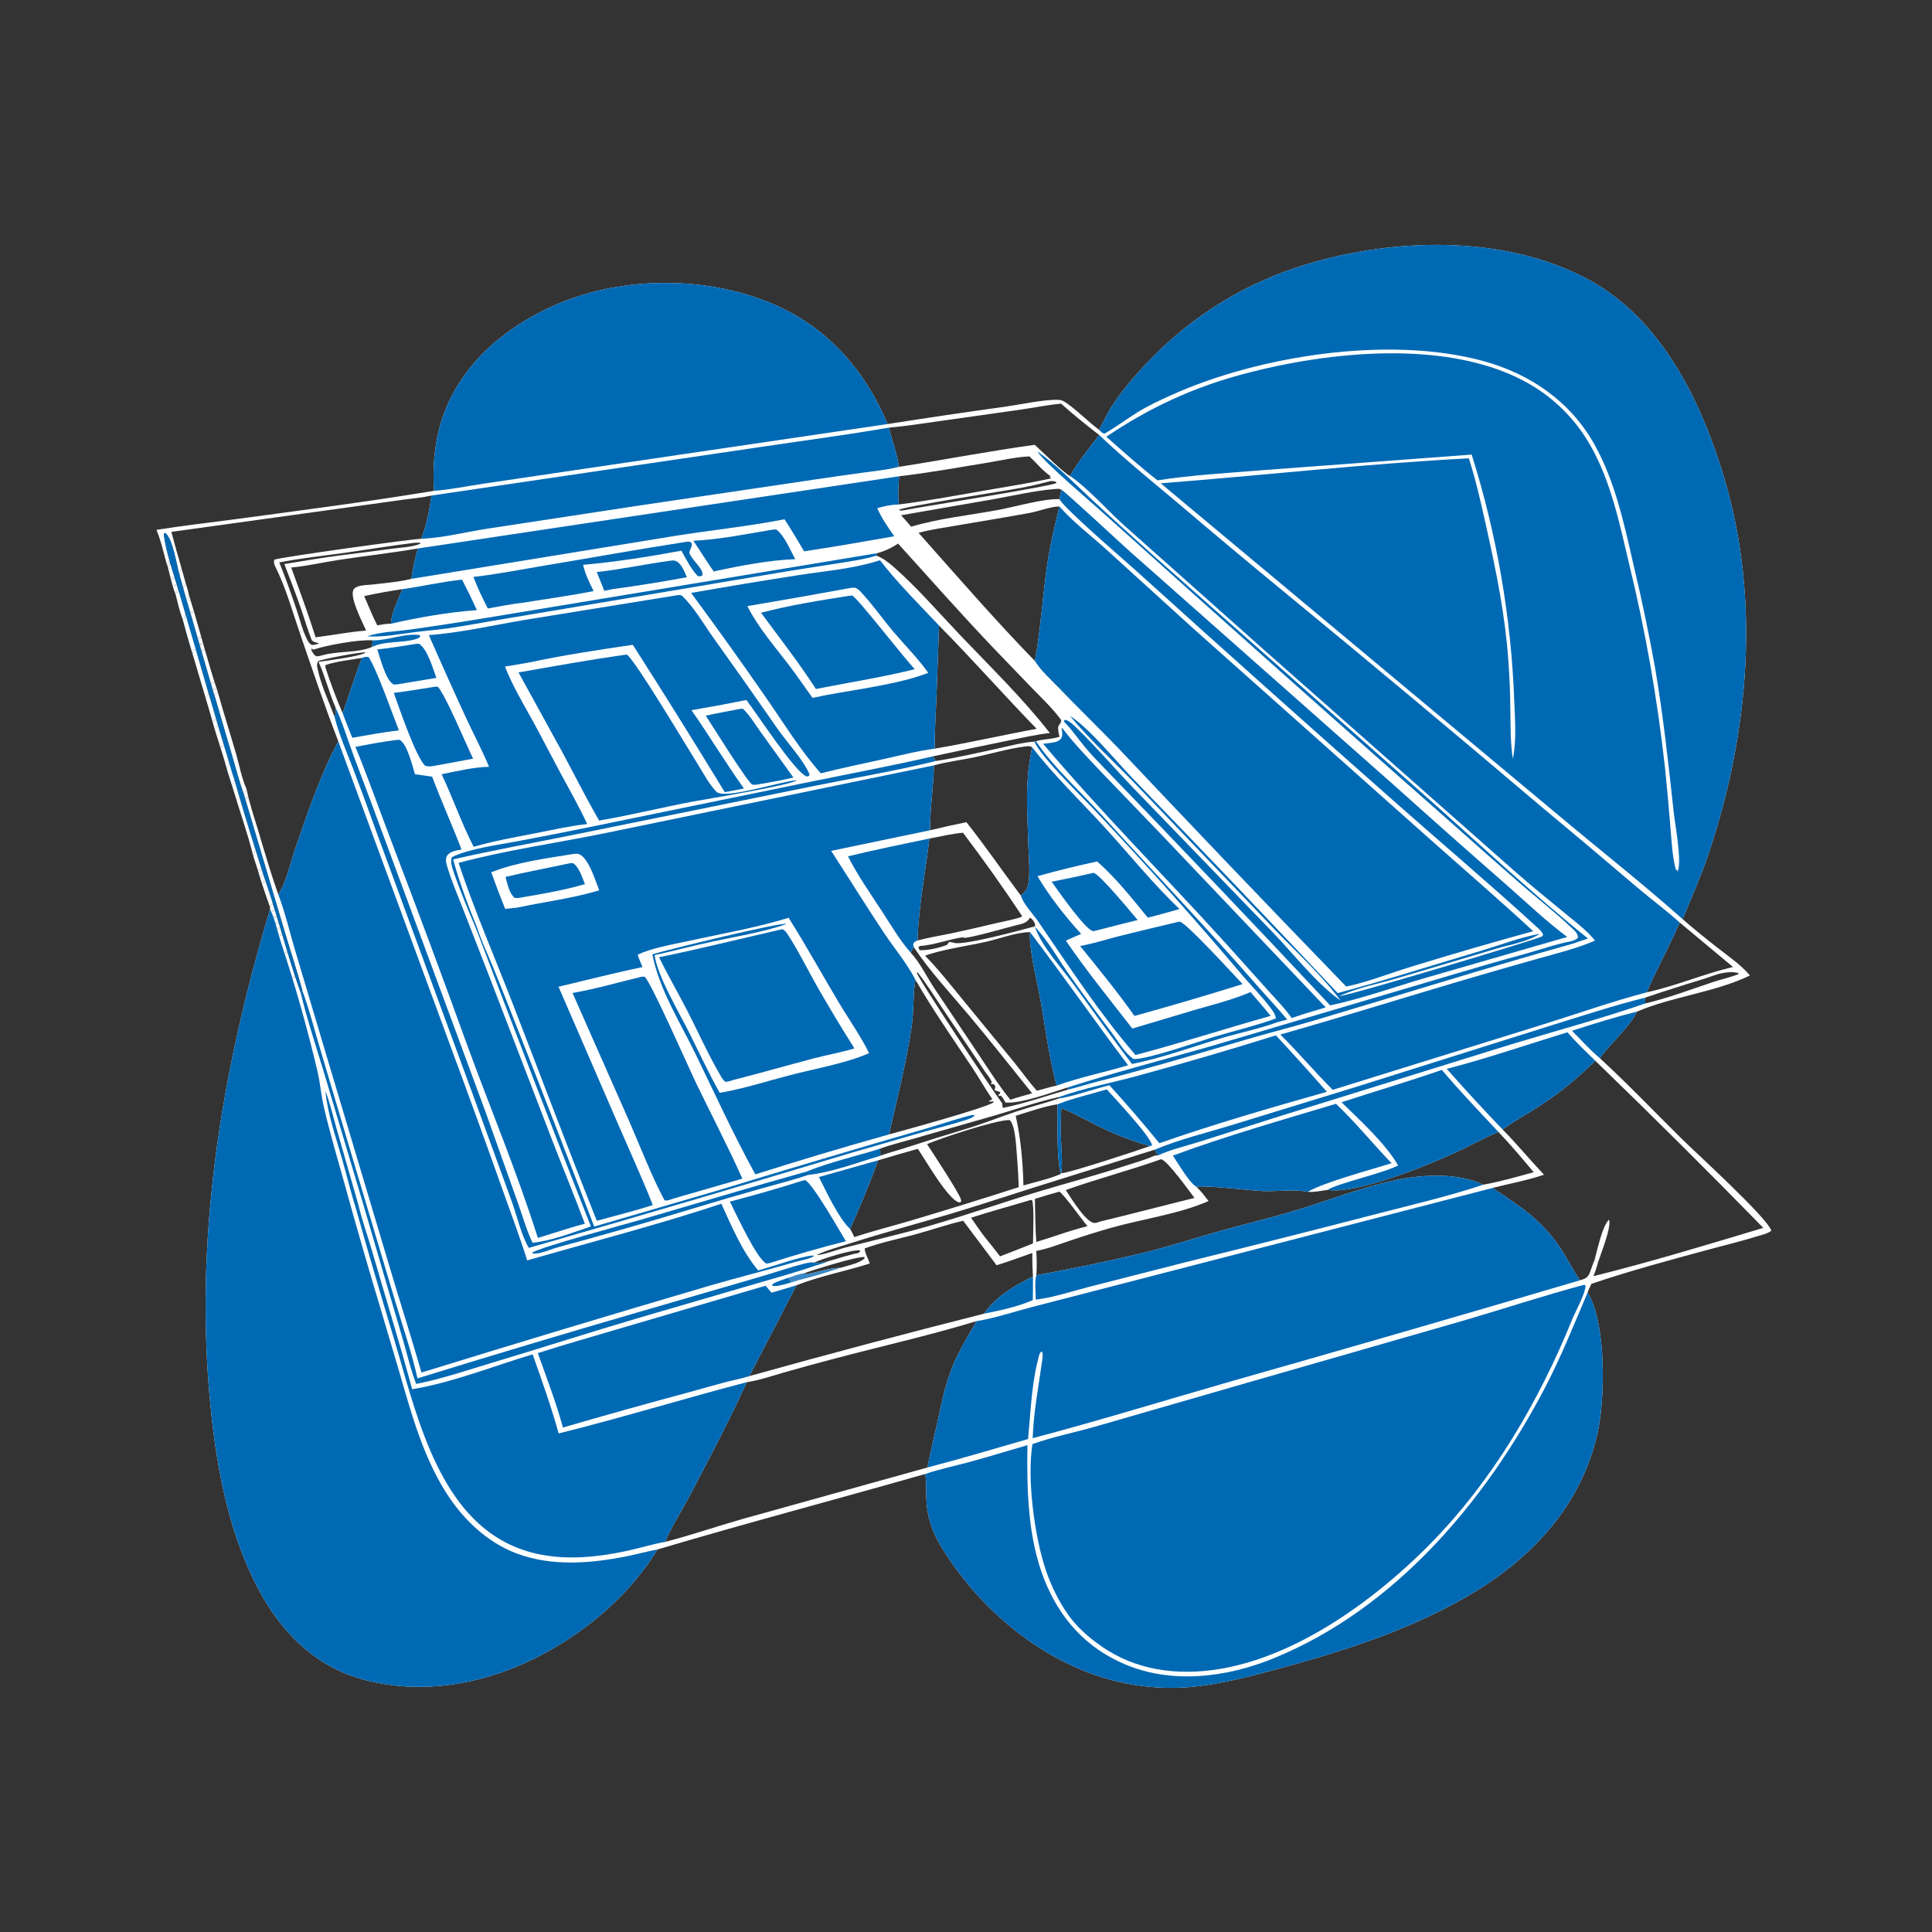 <?xml version="1.0" encoding="utf-8" ?>
<svg xmlns="http://www.w3.org/2000/svg" xmlns:xlink="http://www.w3.org/1999/xlink" width="1024" height="1024">
	<rect width="100%" height="100%" fill="#333333" stroke="none"/>
	<path fill="white" d="M582.568 227.835C584.854 223.576 586.725 219.307 589.375 215.222C594.956 206.62 601.916 198.556 609.031 191.184C632.406 166.97 660.21 149.86 692.443 140.108C739.375 125.91 797.563 124.424 841.699 148.077C880.547 168.896 901.705 212.714 913.846 253.264C933.206 317.928 926.972 388.575 905.764 451.955C901.748 463.956 896.623 475.474 891.826 487.168Q900.63 494.776 909.814 501.923C915.73 506.602 922.686 511.241 927.508 517.036C908.743 526.039 886.889 528.026 867.75 536.116C862.498 545.869 854.288 552.147 847.931 560.843C862.843 574.559 876.739 589.141 891.133 603.36C899.065 611.196 936.503 645.214 938.834 652.22C937.373 653.698 933.853 654.496 931.873 655.112C923.116 657.839 914.144 659.985 905.291 662.386C884.651 667.983 863.75 673.607 843.494 680.453C842.811 681.962 842.012 683.491 841.467 685.054C851.548 701.446 850.884 742.232 846.482 760.745C837.761 797.422 813.191 824.461 781.759 843.637C749.667 863.215 712.883 874.957 676.778 884.699C661.24 888.891 645.373 893.047 629.269 894.284Q624.519 894.622 619.757 894.588Q614.995 894.554 610.251 894.148Q605.506 893.742 600.808 892.967Q596.109 892.191 591.486 891.051C553.11 881.67 518.977 853.116 498.709 819.519C493.938 811.611 491.177 803.273 490.963 793.995C490.865 789.74 491.026 785.449 490.419 781.225C443.142 794.747 395.6 807.263 348.455 821.262C334.48 844.291 312.719 863.082 289.268 875.92C259.276 892.339 223.716 899.42 190.411 889.566C166.093 882.372 148.819 864.49 137.088 842.556C122.007 814.362 115.47 781.497 112.054 749.996C102.202 659.148 116.936 568.912 143.149 481.944L143.064 480.595C143.723 479.898 144.03 479.373 144.475 478.539Q142.007 470.736 139.327 463.004L137.84 465.278C136.884 461.551 135.526 457.845 134.367 454.17L135.303 450.095Q129.453 431.628 124.135 413.001C123.716 414.356 123.328 415.621 123.182 417.041Q121.803 412.502 120.333 407.991L121.391 404.065L115.315 383.913C114.817 384.953 114.305 385.956 113.944 387.054Q111.584 378.558 109.036 370.117C109.749 369.242 110.063 368.597 110.549 367.592L103.945 344.913L102.783 344.158C102.36 344.995 102.218 345.611 102.029 346.519Q99.227 337.383 96.801 328.14C96.986 328.076 97.166 327.994 97.356 327.948C97.575 327.894 97.801 327.875 98.024 327.839L98.233 325.375L94.814 313.649L94.013 314.06Q94.055 314.032 94.091 313.998Q94.127 313.963 94.157 313.923Q94.187 313.882 94.209 313.837Q94.231 313.792 94.245 313.744Q94.259 313.696 94.265 313.646Q94.27 313.596 94.267 313.546Q94.263 313.496 94.251 313.447Q94.239 313.399 94.218 313.353Q94.198 313.307 94.17 313.266Q94.142 313.224 94.107 313.188Q94.072 313.153 94.031 313.123Q93.991 313.094 93.945 313.072Q93.9 313.051 93.852 313.037Q93.804 313.023 93.754 313.019Q93.704 313.014 93.654 313.018Q93.604 313.021 93.556 313.034Q93.507 313.047 93.462 313.067Q93.416 313.088 93.375 313.117Q93.334 313.145 93.298 313.18Q93.263 313.215 93.234 313.256Q93.205 313.297 93.183 313.342Q93.162 313.388 93.149 313.436Q93.135 313.484 93.131 313.534Q93.126 313.584 93.131 313.634Q93.135 313.684 93.148 313.732Q93.161 313.781 93.182 313.826Q93.203 313.872 93.232 313.913Q93.261 313.954 93.296 313.989Q93.332 314.024 93.373 314.053Q93.414 314.082 93.46 314.103Q93.505 314.124 93.554 314.136Q93.602 314.149 93.652 314.153L93.102 315.19C91.22 310.429 90.149 305.025 88.827 300.067L89.164 299.89L89.504 300.143C90.15 299.386 89.808 298.741 89.732 297.784L89.126 297.503L88.564 299.629C86.811 293.472 85.388 286.732 82.932 280.841C97.079 278.571 111.298 276.999 125.494 275.087C160.334 270.397 195.321 265.889 230.004 260.153C229.147 245.711 230.607 230.991 235.964 217.462C246.53 190.783 269.786 172.038 295.656 161.076C330.254 146.416 373.719 146.245 408.435 160.596C437.861 172.76 458.284 195.758 470.437 224.759Q501.935 219.817 533.516 215.443C541.545 214.299 553.193 211.683 561.049 211.924C562.824 211.978 564.052 212.764 565.469 213.76C571.481 217.986 576.677 223.441 582.568 227.835ZM96.188 301.062C95.488 302.496 95.314 303.551 95.212 305.137C93.738 300.133 91.517 284.839 87.393 282.438L86.836 282.942C87.83 292.698 92.126 304.096 94.814 313.649L98.233 325.375L98.024 327.839C97.801 327.875 97.575 327.894 97.356 327.948C97.166 327.994 96.986 328.076 96.801 328.14Q99.227 337.383 102.029 346.519C102.218 345.611 102.36 344.995 102.783 344.158L103.945 344.913L110.549 367.592C110.063 368.597 109.749 369.242 109.036 370.117Q111.584 378.558 113.944 387.054C114.305 385.956 114.817 384.953 115.315 383.913L121.391 404.065L120.333 407.991Q121.803 412.502 123.182 417.041C123.328 415.621 123.716 414.356 124.135 413.001Q129.453 431.628 135.303 450.095L134.367 454.17C135.526 457.845 136.884 461.551 137.84 465.278L139.327 463.004Q142.007 470.736 144.475 478.539C149.461 494.106 153.696 510.255 159.223 525.601L160.271 525.131C157.535 514.762 154.047 504.543 151.023 494.247L129.234 421.038C129.887 420.123 130.247 419.271 130.684 418.247C132.105 425.562 134.683 432.956 136.821 440.113C140.209 451.455 143.546 462.987 147.505 474.139C151.991 467.006 153.987 456.988 156.734 449.028C162.851 431.304 170.366 409.222 179.312 392.944C171.871 373.702 165.273 354.089 158.596 334.573C154.739 323.3 151.372 311.174 146.012 300.54C145.333 299.193 144.956 298.132 145.394 296.642C147.748 295.442 219.389 285.509 223.228 285.59C226.137 278.121 227.607 270.57 228.683 262.653C223.802 263.759 218.731 264.172 213.773 264.85L188.212 268.409L90.831 281.908Q93.362 291.526 96.188 301.062ZM476.227 247.477C500.293 243.728 524.331 239.079 548.436 235.755C552.253 239.182 563.374 250.358 567.082 252.26C571.645 244.555 577.15 237.639 582.581 230.548C575.707 225.275 568.86 219.734 562.409 213.951C555.186 214.621 547.929 216.094 540.745 217.152L498.506 223.119C489.445 224.374 480.288 225.876 471.173 226.636C472.149 231.666 476.513 243.406 476.227 247.477ZM872.779 525.97C888.289 522.573 903.052 516.161 918.513 512.515L890.299 488.973C884.84 501.485 878.149 513.474 872.779 525.97ZM439.184 668.397C443.244 667.394 451.32 664.584 454.801 664.213L455.846 663.353L455.789 662.712C451.529 662.222 435.633 667.211 431.547 669.218C433.412 669.911 437.187 668.726 439.184 668.397ZM352.515 817.233C366.295 813.707 379.783 809.018 393.458 805.114L491.559 777.806C492.987 770.428 494.808 763.076 496.425 755.733C498.787 745.004 500.857 733.908 505.08 723.718C508.452 715.583 513.216 707.867 517.574 700.227C492.343 707.933 466.319 713.684 440.808 720.498Q428.013 723.871 415.29 727.505C408.869 729.353 402.432 731.588 395.81 732.59C386.61 752.752 376.257 772.395 365.954 792.008C361.594 800.305 356.148 808.633 352.515 817.233ZM837.381 678.589C838.185 678.347 839.068 678.119 839.824 677.755C841.724 676.842 842.421 675.347 843.041 673.444C843.664 671.533 844.391 669.691 845.138 667.827C845.855 668.336 846.457 668.626 846.879 669.416C846.274 671.824 845.437 674.088 844.556 676.403C874.705 668.908 904.835 659.744 934.596 650.802Q890.699 605.854 845.516 562.197C836.554 571.101 827.061 579.017 816.458 585.906C809.84 590.206 802.787 594.026 796.402 598.646C804.038 606.369 810.905 614.754 818.339 622.625C809.48 625.664 800.102 627.322 791.039 629.653C805.725 639.364 817.37 646.747 827.318 661.952C830.859 667.365 833.748 673.277 837.381 678.589ZM422.142 681.213L397.145 729.369Q459.131 712.061 521.522 696.279C528.097 687.042 537.469 681.493 547.481 676.588C547.21 672.419 547.114 668.285 547.118 664.108C540.824 666.268 534.58 668.689 528.212 670.615L510.502 647.031C501.988 648.993 493.601 651.922 485.157 654.237C476.34 656.654 466.835 658.531 458.306 661.703C458.258 663.962 460.346 667.366 460.976 669.702C448.17 673.752 434.638 676.324 422.142 681.213ZM703.686 630.664C700.244 631.161 696.625 631.944 693.154 631.701C686.586 630.25 676.669 631.56 669.594 631.298C662.677 631.042 638.377 628.029 634.134 629.057C636.571 631.3 638.532 633.985 640.573 636.582C624.756 643.53 605.057 646.144 588.263 650.955Q577.283 654.116 566.469 657.802C560.797 659.706 555.153 661.954 549.249 663.011C549.498 667.319 549.61 671.64 549.266 675.947C568.104 672.392 587.281 668.611 605.897 664.048C619.308 660.761 632.475 656.507 645.754 652.736C658.008 649.256 670.401 646.282 682.644 642.764C702.234 637.135 726.575 627.231 746.215 624.314C758.785 622.447 774.416 622.288 786.117 627.927C795.125 626.312 804.094 623.708 812.921 621.304C806.824 614.022 800.725 606.814 794.182 599.921C786.177 603.302 778.553 607.607 770.644 611.218C756.082 617.867 718.937 633.123 703.686 630.664ZM477.581 273.101C479.397 275.102 481.229 277.087 482.95 279.173C497.866 274.692 513.673 273.148 528.962 270.297C537.831 268.643 553.315 264.167 561.598 264.568C561.788 262.829 562.104 261.311 562.665 259.652C561.53 258.91 560.577 259.065 559.28 259.171C548.211 260.078 537.075 262.716 526.136 264.665L477.581 273.101ZM560.708 654.592Q568.459 651.957 576.381 649.891C573.509 646.596 564.077 633.169 561.474 631.602Q554.956 633.414 548.501 635.437C548.746 643.008 548.683 650.714 549.269 658.258Q555.017 656.515 560.708 654.592ZM609.481 607.45C600.468 604.898 591.954 601.66 583.535 597.548C576.556 594.14 569.692 590.234 562.516 587.274C562.266 592.809 562.139 598.311 562.35 603.849C562.561 609.39 563.151 614.801 562.664 620.334C562.621 620.819 562.607 621.306 562.585 621.792C565.114 622.266 604.436 609.312 609.481 607.45ZM562.238 622.222C559.978 614.376 560.57 593.982 560.486 585.282C553.008 586.507 545.563 589.165 538.336 591.411C541.065 603.607 542.15 615.841 542.44 628.312C548.848 626.422 556.146 624.899 562.238 622.222ZM615.201 614.494C598.554 620.363 581.495 624.871 564.862 630.73C567.579 634.829 575.009 647.081 579.584 648.128C580.718 648.387 582.264 647.707 583.382 647.367C599.987 643.393 616.501 639.006 633.085 634.931C630.737 631.821 618.423 614.659 615.429 614.458C615.352 614.453 615.277 614.482 615.201 614.494ZM486.462 608.906C479.437 610.825 472.451 612.934 465.466 614.995C460.892 627.377 455.977 639.35 450.548 651.372C451.459 652.699 452.109 654.242 452.81 655.689C462.532 652.448 472.673 649.93 482.509 647.009Q511.334 638.443 539.955 629.218Q539.678 620.781 538.98 612.369C538.616 608.144 538.184 596.213 535.115 593.629C527.748 593.579 498.791 603.21 491.336 606.411C494.078 610.566 508.679 632.71 509.329 635.821C509.539 636.826 509.566 636.422 508.945 637.31C508.772 637.303 508.597 637.319 508.427 637.289C502.76 636.309 490.275 614.421 486.462 608.906ZM549.45 386.292C531.95 368.285 515.381 349.424 497.718 331.562L496.316 370.102C495.947 378.997 495.332 387.893 495.443 396.798C513.512 393.738 531.409 389.582 549.45 386.292ZM219.701 287.695C207.251 289.189 194.905 291.302 182.49 293.04C171.031 294.645 159.367 295.852 148.017 298.103C151.376 306.344 154.39 314.831 157.23 323.267C158.961 328.411 160.302 334.095 162.757 338.942C163.457 340.324 163.898 341.06 165.245 341.835C166.839 341.89 167.808 341.526 169.233 340.92C167.771 340.584 166.253 340.457 165.21 339.286C163.08 333.851 161.479 328.264 159.572 322.752C156.808 314.762 153.748 306.854 150.703 298.966C160.497 297.389 170.304 295.664 180.141 294.387Q193.738 292.725 207.313 290.886C212.164 290.242 218.264 290.019 222.825 288.221L222.675 287.709C221.664 287.652 220.711 287.584 219.701 287.695ZM213.286 312.255C206.482 313.306 199.749 314.422 193.03 315.943C195.288 321.076 197.381 326.45 199.952 331.424C202.315 331.084 204.808 330.542 207.194 330.582C207.336 325.059 211.247 317.441 213.286 312.255ZM565.938 576.35C557.747 578.898 541.123 585.09 532.951 584.367C531.941 583.043 531.639 581.445 530.182 580.655L529.316 580.966L529.207 580.274C529.981 579.656 529.995 579.891 530.127 578.82C529.138 578.507 528.165 578.192 527.2 577.809C527.387 576.469 527.251 577.126 527.604 575.838L526.693 574.566C525.529 574.601 526.07 574.544 525.069 574.709C525.238 574.443 525.463 574.207 525.574 573.913C525.967 572.87 523.108 569.469 522.46 568.525L499.765 534.841C495.432 528.365 491.26 521.692 486.494 515.525L485.872 515.397C486.127 518.137 526.658 578.875 531.127 584.668L531.489 587.243C543.076 584.914 554.636 580.82 566 577.532L565.938 576.35ZM146.958 489.634Q147.028 489.608 147.088 489.564Q147.148 489.52 147.193 489.461Q147.238 489.401 147.265 489.332Q147.292 489.262 147.298 489.188Q147.304 489.114 147.29 489.041Q147.275 488.968 147.24 488.902Q147.206 488.836 147.154 488.782Q147.103 488.728 147.038 488.691Q146.973 488.654 146.901 488.636Q146.828 488.619 146.754 488.622Q146.679 488.626 146.609 488.65Q146.538 488.674 146.477 488.717Q146.438 488.744 146.405 488.778Q146.372 488.811 146.346 488.851Q146.319 488.89 146.3 488.933Q146.281 488.976 146.27 489.022Q146.259 489.068 146.257 489.115Q146.254 489.162 146.26 489.208Q146.266 489.255 146.28 489.3Q146.294 489.345 146.316 489.387Q146.338 489.429 146.367 489.466Q146.396 489.503 146.431 489.534Q146.466 489.565 146.506 489.59Q146.547 489.614 146.591 489.631Q146.634 489.648 146.681 489.657Q146.727 489.666 146.774 489.666Q146.821 489.666 146.867 489.658Q146.914 489.65 146.958 489.634ZM145.653 485.427Q145.573 485.445 145.5 485.483Q145.427 485.522 145.368 485.578Q145.308 485.635 145.266 485.705Q145.223 485.776 145.201 485.855Q145.179 485.934 145.179 486.016Q145.178 486.098 145.2 486.178Q145.222 486.257 145.264 486.328Q145.306 486.398 145.365 486.455Q145.424 486.512 145.497 486.551Q145.569 486.59 145.649 486.608Q145.73 486.626 145.812 486.622Q145.894 486.619 145.972 486.593Q146.027 486.575 146.077 486.547Q146.128 486.519 146.172 486.482Q146.216 486.445 146.253 486.4Q146.289 486.355 146.317 486.305Q146.344 486.254 146.361 486.199Q146.378 486.143 146.385 486.086Q146.391 486.029 146.387 485.971Q146.382 485.914 146.367 485.858Q146.352 485.802 146.326 485.751Q146.301 485.699 146.266 485.653Q146.231 485.607 146.188 485.568Q146.146 485.53 146.096 485.5Q146.047 485.47 145.993 485.45Q145.938 485.43 145.882 485.421Q145.825 485.411 145.767 485.413Q145.709 485.414 145.653 485.427ZM131.245 423.25Q131.276 423.212 131.3 423.169Q131.324 423.126 131.341 423.08Q131.358 423.034 131.367 422.985Q131.376 422.937 131.377 422.888Q131.378 422.838 131.371 422.79Q131.364 422.741 131.349 422.694Q131.334 422.647 131.312 422.603Q131.289 422.56 131.26 422.52Q131.231 422.481 131.195 422.446Q131.16 422.412 131.119 422.384Q131.079 422.357 131.034 422.336Q130.989 422.315 130.942 422.302Q130.895 422.289 130.846 422.283Q130.797 422.278 130.748 422.281Q130.699 422.284 130.651 422.295Q130.603 422.305 130.557 422.324Q130.472 422.358 130.402 422.417Q130.332 422.475 130.282 422.551Q130.232 422.628 130.208 422.716Q130.183 422.804 130.186 422.895Q130.189 422.986 130.219 423.072Q130.249 423.158 130.303 423.232Q130.358 423.305 130.432 423.358Q130.506 423.412 130.592 423.441Q130.678 423.47 130.77 423.472Q130.861 423.473 130.948 423.448Q131.036 423.422 131.112 423.372Q131.188 423.321 131.245 423.25ZM530.038 665.896C535.864 663.629 541.73 661.431 547.509 659.052C547.511 655.014 548.274 638.715 546.984 636.114L546.264 636.009C535.77 639.203 525.098 642.038 514.669 645.416C517.692 649.791 520.646 654.206 524.065 658.285C526.057 660.816 528.112 663.316 530.038 665.896ZM177.339 380.013C178.173 378.378 177.874 376.673 177.792 374.884C174.401 367.031 172.373 358.647 168.847 350.82C173.012 350.162 191.806 347.862 193.885 345.76C191.994 345.378 170.048 349.401 168.687 350.473C168.16 350.887 168.019 352.168 168.053 352.84C168.093 353.63 168.307 354.34 168.474 355.103C170.409 363.943 174.234 371.622 177.339 380.013ZM181.594 378.021C185.095 368.297 188.098 358.303 191.857 348.686C185.537 349.837 178.261 350.475 172.239 352.593L172.81 353.264L172.294 353.165Q176.356 365.813 181.594 378.021ZM466.623 612.577C470.524 611.054 474.865 610.016 478.871 608.715C489.966 605.113 501.035 601.643 512.206 598.278C521.265 595.549 530.006 591.993 538.978 589.019C546.429 586.549 554.059 584.667 561.492 582.141L561.45 581.391C548.293 584.33 535.735 588.899 522.798 592.496L484.95 603.334C478.838 605.126 472.493 606.604 466.526 608.794L466.623 612.577ZM149.069 495.8Q149.106 495.772 149.138 495.738Q149.17 495.704 149.195 495.666Q149.221 495.627 149.239 495.584Q149.258 495.542 149.268 495.497Q149.279 495.452 149.282 495.405Q149.285 495.359 149.28 495.313Q149.275 495.267 149.262 495.222Q149.249 495.178 149.229 495.136Q149.209 495.094 149.181 495.057Q149.154 495.019 149.121 494.987Q149.088 494.955 149.049 494.928Q149.011 494.902 148.969 494.883Q148.926 494.864 148.882 494.852Q148.837 494.841 148.79 494.837Q148.744 494.833 148.698 494.838Q148.652 494.842 148.607 494.854Q148.531 494.875 148.463 494.917Q148.396 494.959 148.344 495.018Q148.292 495.078 148.259 495.15Q148.226 495.222 148.216 495.301Q148.206 495.379 148.218 495.458Q148.231 495.536 148.266 495.607Q148.3 495.678 148.354 495.736Q148.408 495.794 148.476 495.834Q148.544 495.874 148.621 495.893Q148.699 495.911 148.778 495.907Q148.857 495.902 148.931 495.875Q149.006 495.848 149.069 495.8ZM613.648 612.447L612.136 609.322L547.41 629.586C532.312 634.348 517.287 639.369 502.106 643.861C484.812 648.977 467.422 653.588 450.259 659.13C444.479 660.997 438.304 662.551 432.819 665.165C435.547 665.433 444.064 662.245 447.453 661.37C462.432 657.506 477.544 654.087 492.408 649.787C512.049 644.106 531.431 637.31 551.014 631.402C566.123 626.843 581.355 622.84 596.363 617.929C601.299 616.314 606.595 614.915 611.309 612.774C612.172 612.381 612.722 612.405 613.648 612.447ZM872.081 531.824C883.984 529.044 896.07 524.497 907.662 520.592C912.172 519.073 916.923 518.095 921.342 516.357L921.425 515.783C918.646 514.932 915.495 515.24 912.676 515.801C909.432 516.448 906.077 517.934 902.879 518.893Q887.298 523.587 871.882 528.8L872.081 531.824ZM445.562 671.935C449.413 670.735 455.016 669.764 458.084 667.115L458.3 666.286C454.984 665.618 431.476 672.926 426.624 674.732L426.974 675.404C433.273 674.313 439.04 672.156 445.562 671.935ZM156.07 518.278Q156.11 518.249 156.144 518.214Q156.178 518.178 156.205 518.137Q156.232 518.096 156.252 518.051Q156.271 518.006 156.282 517.958Q156.293 517.91 156.295 517.861Q156.298 517.811 156.291 517.763Q156.284 517.714 156.269 517.667Q156.254 517.62 156.231 517.577Q156.208 517.534 156.177 517.495Q156.147 517.457 156.11 517.424Q156.073 517.392 156.03 517.366Q155.988 517.341 155.942 517.324Q155.896 517.306 155.848 517.297Q155.799 517.289 155.75 517.289Q155.701 517.288 155.653 517.297Q155.604 517.306 155.558 517.323Q155.485 517.35 155.422 517.397Q155.359 517.444 155.312 517.507Q155.265 517.569 155.237 517.643Q155.21 517.716 155.204 517.794Q155.198 517.872 155.214 517.948Q155.23 518.025 155.267 518.094Q155.304 518.163 155.359 518.219Q155.414 518.275 155.482 518.313Q155.55 518.351 155.627 518.369Q155.703 518.386 155.781 518.381Q155.859 518.377 155.933 518.35Q156.007 518.324 156.07 518.278ZM159.964 335.185Q160.035 335.154 160.094 335.105Q160.154 335.056 160.197 334.993Q160.241 334.929 160.265 334.856Q160.29 334.783 160.293 334.706Q160.296 334.629 160.278 334.554Q160.259 334.479 160.221 334.412Q160.183 334.346 160.127 334.292Q160.072 334.238 160.004 334.202Q159.936 334.166 159.861 334.149Q159.785 334.133 159.708 334.139Q159.631 334.144 159.559 334.17Q159.486 334.197 159.424 334.242Q159.384 334.272 159.349 334.308Q159.315 334.344 159.288 334.386Q159.261 334.428 159.241 334.474Q159.222 334.521 159.212 334.569Q159.201 334.618 159.2 334.668Q159.199 334.718 159.206 334.768Q159.214 334.817 159.231 334.864Q159.247 334.912 159.272 334.955Q159.297 334.998 159.329 335.037Q159.362 335.075 159.4 335.107Q159.439 335.138 159.483 335.162Q159.527 335.186 159.574 335.202Q159.622 335.218 159.671 335.225Q159.721 335.232 159.771 335.23Q159.821 335.227 159.869 335.216Q159.918 335.205 159.964 335.185ZM151.651 504.386Q151.572 504.401 151.5 504.44Q151.429 504.479 151.373 504.537Q151.317 504.595 151.281 504.668Q151.245 504.74 151.233 504.82Q151.221 504.9 151.233 504.98Q151.245 505.06 151.281 505.132Q151.317 505.205 151.373 505.263Q151.429 505.321 151.5 505.36Q151.571 505.399 151.651 505.414Q151.73 505.43 151.81 505.42Q151.891 505.411 151.965 505.378Q152.039 505.345 152.099 505.291Q152.163 505.234 152.206 505.159Q152.248 505.084 152.265 505Q152.281 504.915 152.27 504.83Q152.258 504.745 152.22 504.668Q152.182 504.591 152.121 504.53Q152.06 504.469 151.983 504.431Q151.906 504.393 151.821 504.381Q151.735 504.37 151.651 504.386ZM197.523 339.414C190.723 338.788 172.882 341.973 166.448 344.238C165.837 344.453 165.688 344.094 165.156 343.723L164.944 344.508C165.697 345.773 166.287 347.156 167.656 347.838C168.957 347.841 169.9 347.594 171.159 347.24C179.359 344.937 189.486 346.183 197.168 342.923L197.523 339.414ZM147.549 491.789Q147.504 491.809 147.464 491.838Q147.424 491.866 147.391 491.902Q147.357 491.938 147.331 491.98Q147.305 492.021 147.287 492.067Q147.269 492.113 147.261 492.161Q147.253 492.21 147.254 492.259Q147.255 492.308 147.266 492.356Q147.276 492.404 147.296 492.449Q147.316 492.494 147.344 492.534Q147.372 492.575 147.407 492.609Q147.442 492.643 147.484 492.669Q147.525 492.696 147.57 492.714Q147.616 492.732 147.664 492.741Q147.713 492.75 147.762 492.75Q147.811 492.749 147.859 492.739Q147.907 492.729 147.952 492.71Q148.013 492.684 148.066 492.643Q148.119 492.602 148.159 492.549Q148.199 492.495 148.224 492.433Q148.248 492.371 148.256 492.305Q148.264 492.239 148.254 492.173Q148.244 492.107 148.217 492.045Q148.19 491.984 148.148 491.932Q148.106 491.88 148.052 491.841Q147.998 491.802 147.936 491.778Q147.874 491.754 147.808 491.747Q147.741 491.74 147.675 491.751Q147.61 491.762 147.549 491.789ZM92.852 310.638Q92.931 310.623 93.002 310.585Q93.073 310.548 93.129 310.491Q93.186 310.434 93.224 310.363Q93.261 310.292 93.276 310.213Q93.291 310.134 93.282 310.054Q93.273 309.974 93.241 309.901Q93.209 309.827 93.157 309.766Q93.105 309.705 93.037 309.662Q92.969 309.619 92.892 309.598Q92.814 309.577 92.734 309.579Q92.654 309.582 92.578 309.608Q92.502 309.634 92.437 309.681Q92.4 309.708 92.369 309.74Q92.337 309.772 92.311 309.81Q92.286 309.847 92.266 309.888Q92.247 309.929 92.235 309.972Q92.223 310.016 92.219 310.061Q92.215 310.106 92.218 310.151Q92.221 310.197 92.232 310.24Q92.242 310.284 92.26 310.326Q92.278 310.367 92.303 310.405Q92.328 310.443 92.359 310.477Q92.389 310.51 92.425 310.537Q92.461 310.565 92.501 310.586Q92.541 310.607 92.584 310.621Q92.627 310.635 92.672 310.642Q92.717 310.648 92.762 310.648Q92.808 310.647 92.852 310.638ZM487.365 503.629C491.706 503.815 497.941 502.414 501.975 500.786L503.105 499.244L503.918 499.381C504.111 499.413 504.305 499.437 504.497 499.468C505.454 499.625 504.846 499.519 505.789 499.765C511.131 501.154 541.268 492.957 548.506 490.989C548.809 489.874 548.625 489.722 548.096 488.732C547.65 487.897 546.785 486.862 545.977 486.351C544.185 489.339 541.715 489.631 538.484 490.432C533.947 491.557 513.152 497.613 510.286 497.076L511.385 496.62C503.368 497.563 495.593 500.876 487.59 501.387L486.781 502.008C486.969 502.543 487.137 503.11 487.365 503.629ZM484.29 501.954L482.669 504.883C487.573 510.123 491.112 517.604 495.086 523.604L518.543 558.659C524.012 566.81 529.318 575.288 535.516 582.901C539.283 581.576 543.225 580.595 547.064 579.488C535.863 565.609 524.838 551.561 513.371 537.901C503.505 526.147 492.793 514.758 484.29 501.954ZM492.96 440.053Q502.545 437.739 512.205 435.766C522.301 448.452 531.357 461.764 541.077 474.707C542.599 473.431 544.205 471.885 544.695 469.879C546.255 463.506 545.271 455.467 545.081 448.929C544.507 429.171 543 415.641 547.043 396.006C545.547 395.218 544.161 395.53 542.505 395.758C533.934 396.934 525.286 399.515 516.8 401.311C509.647 402.826 502.012 403.712 495.01 405.655C494.77 417.103 492.866 428.638 492.96 440.053ZM560.036 575.38C556.014 560.747 554.113 544.884 551.455 529.945C549.888 521.138 545.136 502.251 545.939 494.044C538.522 494.155 529.799 497.558 522.505 499.193C513.059 501.311 498.918 503.308 490.29 506.538C497.559 513.913 504.105 522.359 510.694 530.352L537.744 563.318C541.685 568.218 545.369 573.429 549.547 578.121C553.028 577.205 556.524 576.151 560.036 575.38ZM91.777 307.048Q91.829 307.045 91.879 307.031Q91.929 307.018 91.976 306.995Q92.022 306.973 92.064 306.942Q92.105 306.911 92.14 306.872Q92.175 306.834 92.202 306.79Q92.228 306.745 92.246 306.697Q92.264 306.648 92.273 306.597Q92.281 306.546 92.279 306.494Q92.278 306.442 92.266 306.392Q92.255 306.341 92.234 306.294Q92.213 306.246 92.183 306.204Q92.154 306.161 92.117 306.125Q92.08 306.089 92.037 306.06Q91.993 306.032 91.945 306.012Q91.897 305.993 91.846 305.982Q91.796 305.972 91.744 305.972Q91.671 305.972 91.601 305.99Q91.531 306.009 91.469 306.046Q91.406 306.083 91.355 306.135Q91.305 306.187 91.27 306.25Q91.234 306.314 91.217 306.384Q91.2 306.455 91.203 306.527Q91.205 306.6 91.226 306.669Q91.248 306.739 91.287 306.8Q91.326 306.861 91.379 306.91Q91.433 306.959 91.498 306.991Q91.563 307.024 91.634 307.038Q91.705 307.053 91.777 307.048ZM510.403 441.356C504.477 441.88 498.468 443.333 492.614 444.442C490.532 462.017 486.756 480.912 486.336 498.476C491.928 496.951 497.84 496.039 503.521 494.847Q515.808 492.238 528.016 489.282C532.528 488.223 537.175 487.503 541.538 485.935L541.661 485.408Q526.712 462.899 510.403 441.356ZM471.181 601.274C479.782 598.95 522.363 587.226 526.613 584.293L526.443 583.726L524.463 583.9L524.209 583.414C525.034 583.194 525.28 583.161 525.916 582.552C522.105 576.996 518.762 571.02 514.994 565.389C504.857 550.241 494.335 535.129 485.219 519.34L485.101 520.03C483.821 527.845 484.403 535.893 483.241 543.785C480.373 563.275 475.546 582.112 471.181 601.274ZM144.327 482.23Q144.266 482.296 144.23 482.379Q144.193 482.461 144.184 482.551Q144.176 482.641 144.196 482.728Q144.216 482.816 144.263 482.893Q144.31 482.97 144.379 483.028Q144.448 483.086 144.531 483.119Q144.615 483.153 144.705 483.158Q144.795 483.163 144.882 483.139Q144.965 483.116 145.038 483.069Q145.11 483.022 145.165 482.955Q145.22 482.889 145.251 482.808Q145.283 482.728 145.289 482.642Q145.295 482.556 145.274 482.472Q145.254 482.388 145.209 482.315Q145.164 482.241 145.099 482.184Q145.033 482.128 144.954 482.094Q144.875 482.06 144.789 482.052Q144.703 482.044 144.619 482.062Q144.535 482.08 144.46 482.123Q144.385 482.166 144.327 482.23ZM556.594 255.043C551.59 256.332 546.586 257.559 541.507 258.52C532.408 260.24 479.042 268.405 476.262 270.283C477.5 270.707 477.809 270.653 479.114 270.431C488.606 268.562 557.812 257.689 559.939 255.976C559.514 255.195 559.806 255.397 558.894 255.158C558.008 254.926 557.482 254.938 556.594 255.043ZM476.541 252.442C476.258 257.426 475.793 262.4 476.409 267.374C491.756 265.462 506.997 262.611 522.228 259.944C533.892 257.902 545.739 256.124 557.279 253.496L556.462 253.029L556.601 252.193C553.172 250.075 548.803 244.842 545.672 241.912C538.389 242.172 530.779 244.028 523.566 245.21C507.991 247.76 492.212 250.607 476.541 252.442ZM464.771 293.231L464.48 294.51C467.836 295.62 471.299 298.409 473.944 300.732C486.233 311.524 498.073 325.263 509.445 337.194C525.343 353.874 542.278 370.341 556.444 388.528C549.351 389.295 542.278 390.938 535.282 392.328Q514.787 396.501 494.342 400.912C494.892 401.701 495.552 402.5 495.973 403.362C507.189 401.629 518.246 399.04 529.328 396.617C535.532 395.26 541.929 393.504 548.274 393.069L549.113 392.879C553.182 391.596 557.423 391.887 561.526 390.516C561.452 390.154 561.385 389.791 561.306 389.43C559.887 382.914 561.999 385.324 562.49 381.683C558.075 375.608 552.169 370.043 546.92 364.639L526.765 343.682C509.451 325.533 492.827 306.679 475.989 288.088Q474.711 288.968 473.362 289.734Q472.013 290.5 470.603 291.146Q469.193 291.792 467.732 292.315Q466.271 292.837 464.771 293.231ZM548.512 350.337C551.566 333.762 552.545 316.691 554.924 299.993C556.447 289.299 558.999 278.912 561.512 268.423C556.501 268.545 550.759 270.933 545.704 271.868C532.774 274.258 519.771 276.309 506.816 278.572C500.196 279.728 493.331 280.615 486.86 282.421C507.106 305.23 527.259 328.466 548.512 350.337ZM194.056 334.214C192.115 329.779 185.638 317.43 187.166 312.928C187.543 311.817 188.643 311.21 189.688 310.846C192.034 310.027 195.291 310.064 197.81 309.769C204.357 309.002 211.705 308.421 218.076 306.79C218.627 301.348 220.036 295.954 221.505 290.697C207.638 293.07 193.608 294.65 179.692 296.743C171.323 298.001 162.734 300.07 154.336 300.795C158.807 313.077 163.38 325.325 167.282 337.802C176.221 336.652 185.061 334.92 194.056 334.214Z"/>
	<path fill="white" fill-opacity="0.988" d="M115.478 366.972C118.468 377.741 121.892 388.401 125.006 399.137C126.778 405.251 128.096 412.478 130.684 418.247C130.247 419.271 129.887 420.123 129.234 421.038C126.964 414.826 125.282 408.265 123.417 401.914L113.58 368.324C114.121 367.802 114.859 367.388 115.478 366.972Z"/>
	<path fill="white" fill-opacity="0.988" d="M96.188 301.062L98.369 308.909L97.208 312.005L95.212 305.137C95.314 303.551 95.488 302.496 96.188 301.062Z"/>
	<path fill="white" fill-opacity="0.98" d="M99.981 314.727L101.121 318.58C99.955 318.308 100.203 318.381 99.533 317.559L99.981 314.727Z"/>
	<path fill="#0069B4" d="M582.568 227.835C584.854 223.576 586.725 219.307 589.375 215.222C594.956 206.62 601.916 198.556 609.031 191.184C632.406 166.97 660.21 149.86 692.443 140.108C739.375 125.91 797.563 124.424 841.699 148.077C880.547 168.896 901.705 212.714 913.846 253.264C933.206 317.928 926.972 388.575 905.764 451.955C901.748 463.956 896.623 475.474 891.826 487.168C869.751 467.553 846.28 449.168 823.678 430.138L615.201 256.16C669.684 251.959 723.913 245.788 778.517 242.911C782.504 255.318 785.288 268.054 788.116 280.764C793.179 303.516 797.775 326.498 799.442 349.786Q800.408 362.988 800.524 376.224C800.659 384.879 800.488 393.654 801.86 402.221C803.851 392.195 802.977 381.859 802.599 371.712Q802.294 363.398 801.709 355.098Q801.125 346.799 800.263 338.524Q799.401 330.249 798.261 322.008Q797.121 313.766 795.706 305.568Q794.29 297.369 792.601 289.223Q790.911 281.076 788.948 272.991Q786.986 264.906 784.754 256.891Q782.521 248.876 780.021 240.941L668.432 249.259C650.225 250.773 631.541 251.78 613.493 254.597C604.168 247.306 595.251 239.337 586.397 231.486C609.215 216.06 632.225 205.423 658.833 198.295C704.054 186.181 768.941 179.163 811.097 203.782Q813.599 205.248 815.998 206.877Q818.397 208.506 820.683 210.29Q822.969 212.075 825.132 214.007Q827.294 215.939 829.324 218.01Q831.354 220.081 833.242 222.283Q835.129 224.484 836.867 226.806Q838.605 229.127 840.185 231.559Q841.765 233.991 843.18 236.522C853.808 255.332 858.355 277.245 863.279 298.065Q869.834 324.903 874.635 352.11Q879.437 379.317 882.464 406.778Q884.115 422.798 885.385 438.853C886.027 446.264 886.314 453.725 888.242 460.94L889.158 461.289L888.904 462.32C889.049 462.065 889.236 461.83 889.339 461.556C891.415 456.041 887.793 436.865 887.077 430.239C884.321 404.749 881.537 379.238 877.225 353.953Q872.32 326.741 865.907 299.845C860.862 277.899 856.097 255.082 844.921 235.272C832.12 212.58 810.811 198.039 785.902 191.285C736.065 177.771 667.02 188.502 620.572 209.524C614.711 212.176 608.68 214.965 603.202 218.338C597.207 222.03 591.611 226.306 585.491 229.806C583.988 229.582 583.628 228.885 582.568 227.835Z"/>
	<path fill="#0069B4" d="M143.149 481.944C143.259 482.167 143.371 482.389 143.478 482.613C145.956 487.809 147.2 494.324 149.013 499.812Q160.24 533.572 168.361 568.21C169.727 574.176 170.168 580.275 171.541 586.236C174.802 600.404 178.97 614.436 182.897 628.433Q191.788 660.685 201.441 692.716L211.904 728.059C218.086 749.469 224.177 771.471 236.078 790.56C245.006 804.882 257.988 817.471 273.997 823.432C292.582 830.352 313.146 828.668 332.252 824.848C337.665 823.766 343.037 822.237 348.455 821.262C334.48 844.291 312.719 863.082 289.268 875.92C259.276 892.339 223.716 899.42 190.411 889.566C166.093 882.372 148.819 864.49 137.088 842.556C122.007 814.362 115.47 781.497 112.054 749.996C102.202 659.148 116.936 568.912 143.149 481.944Z"/>
	<path fill="#0069B4" d="M179.312 392.944L238.082 552.636Q252.763 592.185 266.855 631.947C271.091 643.93 275.642 655.908 279.413 668.044C313.683 658.169 348.479 649.235 382.329 638.009C387.696 649.74 393.441 663.562 401.914 673.375C408.492 671.534 425.844 665.431 431.198 665.44L431.381 665.818C428.406 667.505 424.522 667.981 421.224 668.945C406.322 673.301 391.274 677.024 376.366 681.365Q299.714 703.893 223.381 727.482C218.464 710.279 213.006 693.227 207.867 676.087L174.897 565.709L156.571 504.232C153.62 494.336 151.17 483.774 147.505 474.139C151.991 467.006 153.987 456.988 156.734 449.028C162.851 431.304 170.366 409.222 179.312 392.944Z"/>
	<path fill="#0069B4" d="M582.581 230.548C595.885 243.241 610.327 254.887 624.4 266.714Q652.402 290.55 680.819 313.891Q749.079 369.969 816.427 427.14Q842.566 448.846 868.411 470.902C875.634 476.979 883.302 482.647 890.299 488.973C884.84 501.485 878.149 513.474 872.779 525.97C854.078 530.883 835.53 537.49 817.044 543.229L706.352 577.627C696.841 568.118 688.162 557.806 678.608 548.323C713.209 538.54 747.475 527.67 782.002 517.623Q798.475 512.782 815.007 508.147C825.164 505.315 835.693 502.728 845.388 498.524C841.011 493.03 834.691 488.371 829.284 483.898C820.57 476.69 811.714 469.622 803.24 462.133L671.257 345.608L595.695 278.355C586.879 270.45 576.574 258.636 567.082 252.26C571.645 244.555 577.15 237.639 582.581 230.548Z"/>
	<path fill="#0069B4" d="M230.004 260.153C229.147 245.711 230.607 230.991 235.964 217.462C246.53 190.783 269.786 172.038 295.656 161.076C330.254 146.416 373.719 146.245 408.435 160.596C437.861 172.76 458.284 195.758 470.437 224.759L310.67 248.307L256.564 256.317C247.835 257.609 238.771 259.511 230.004 260.153Z"/>
	<path fill="#0069B4" d="M841.467 685.054C851.548 701.446 850.884 742.232 846.482 760.745C837.761 797.422 813.191 824.461 781.759 843.637C749.667 863.215 712.883 874.957 676.778 884.699C661.24 888.891 645.373 893.047 629.269 894.284Q624.519 894.622 619.757 894.588Q614.995 894.554 610.251 894.148Q605.506 893.742 600.808 892.967Q596.109 892.191 591.486 891.051C553.11 881.67 518.977 853.116 498.709 819.519C493.938 811.611 491.177 803.273 490.963 793.995C490.865 789.74 491.026 785.449 490.419 781.225C498.078 778.601 506.316 776.931 514.147 774.805C524.333 772.04 534.413 768.877 544.558 765.961C544.214 789.504 544.707 815.014 553.511 837.214C561.674 857.794 575.556 873.312 596.077 882.047C621.139 892.715 649.812 889.122 674.475 879.16C738.903 853.136 787.133 796.066 818.721 735.793C827.353 719.322 834.199 702.134 841.467 685.054Z"/>
	<path fill="#0069B4" d="M228.683 262.653L405.25 236.598C427.202 233.32 449.312 230.453 471.173 226.636C472.149 231.666 476.513 243.406 476.227 247.477C470.319 249.007 463.95 249.614 457.907 250.446Q444.974 252.197 432.067 254.126L336.509 268.285L258.439 280.195C246.836 281.975 234.952 285.07 223.228 285.59C226.137 278.121 227.607 270.57 228.683 262.653Z"/>
	<path fill="#0069B4" d="M160.271 525.131C163.97 535.074 166.563 545.504 169.605 555.664L188.498 619.271L209.648 690.273C213.628 703.649 218.273 716.918 221.28 730.557Q279.372 712.606 337.76 695.646L402.229 676.915C410.3 674.597 418.234 671.744 426.394 669.745C428.141 669.317 429.749 668.861 431.547 669.218C433.412 669.911 437.187 668.726 439.184 668.397C436.903 669.504 434.218 670.115 431.804 670.946C422.653 674.099 413.488 676.636 404.205 679.342L339.09 698.344C312.867 706.078 286.838 714.483 260.65 722.339C247.516 726.279 234.032 730.866 220.578 733.522C217.422 725.262 215.43 716.176 212.853 707.674L192.386 637.802L171.529 567.877C167.313 553.88 162.592 539.828 159.223 525.601L160.271 525.131Z"/>
	<path fill="#0069B4" d="M94.814 313.649C92.126 304.096 87.83 292.698 86.836 282.942L87.393 282.438C91.517 284.839 93.738 300.133 95.212 305.137L97.208 312.005L98.369 308.909C98.929 310.816 99.64 312.772 99.981 314.727L99.533 317.559C100.203 318.381 99.955 318.308 101.121 318.58C106.069 334.646 110.137 351.036 115.478 366.972C114.859 367.388 114.121 367.802 113.58 368.324L123.417 401.914C125.282 408.265 126.964 414.826 129.234 421.038L151.023 494.247C154.047 504.543 157.535 514.762 160.271 525.131L159.223 525.601C153.696 510.255 149.461 494.106 144.475 478.539Q142.007 470.736 139.327 463.004L137.84 465.278C136.884 461.551 135.526 457.845 134.367 454.17L135.303 450.095Q129.453 431.628 124.135 413.001C123.716 414.356 123.328 415.621 123.182 417.041Q121.803 412.502 120.333 407.991L121.391 404.065L115.315 383.913C114.817 384.953 114.305 385.956 113.944 387.054Q111.584 378.558 109.036 370.117C109.749 369.242 110.063 368.597 110.549 367.592L103.945 344.913L102.783 344.158C102.36 344.995 102.218 345.611 102.029 346.519Q99.227 337.383 96.801 328.14C96.986 328.076 97.166 327.994 97.356 327.948C97.575 327.894 97.801 327.875 98.024 327.839L98.233 325.375L94.814 313.649ZM97.208 312.005L113.58 368.324C114.121 367.802 114.859 367.388 115.478 366.972C110.137 351.036 106.069 334.646 101.121 318.58C99.955 318.308 100.203 318.381 99.533 317.559L99.981 314.727C99.64 312.772 98.929 310.816 98.369 308.909L97.208 312.005ZM134.367 454.17C135.526 457.845 136.884 461.551 137.84 465.278L139.327 463.004L135.303 450.095L134.367 454.17ZM109.036 370.117Q111.584 378.558 113.944 387.054C114.305 385.956 114.817 384.953 115.315 383.913C113.82 378.451 112.143 373.026 110.549 367.592C110.063 368.597 109.749 369.242 109.036 370.117Z"/>
	<path fill="white" d="M98.369 308.909C98.929 310.816 99.64 312.772 99.981 314.727L99.533 317.559C100.203 318.381 99.955 318.308 101.121 318.58C106.069 334.646 110.137 351.036 115.478 366.972C114.859 367.388 114.121 367.802 113.58 368.324L97.208 312.005L98.369 308.909ZM105.863 338.53Q105.944 338.509 106.015 338.467Q106.087 338.425 106.145 338.366Q106.203 338.306 106.242 338.232Q106.282 338.159 106.3 338.078Q106.318 337.997 106.314 337.913Q106.309 337.83 106.282 337.751Q106.255 337.672 106.208 337.604Q106.16 337.535 106.096 337.482Q106.032 337.429 105.956 337.395Q105.879 337.362 105.797 337.35Q105.714 337.339 105.632 337.35Q105.549 337.361 105.473 337.394Q105.421 337.416 105.375 337.448Q105.328 337.479 105.288 337.519Q105.248 337.559 105.216 337.605Q105.184 337.652 105.161 337.703Q105.138 337.755 105.125 337.81Q105.113 337.864 105.11 337.921Q105.108 337.977 105.116 338.033Q105.124 338.089 105.142 338.142Q105.16 338.195 105.188 338.244Q105.216 338.294 105.253 338.337Q105.289 338.38 105.333 338.415Q105.377 338.451 105.426 338.477Q105.476 338.504 105.53 338.521Q105.584 338.538 105.64 338.545Q105.696 338.552 105.752 338.548Q105.808 338.544 105.863 338.53ZM98.883 313.633L99.007 313.991L98.883 313.633ZM107.108 341.828Q107.164 341.771 107.201 341.7Q107.237 341.629 107.25 341.551Q107.263 341.472 107.252 341.393Q107.241 341.314 107.206 341.242Q107.171 341.17 107.116 341.112Q107.062 341.054 106.992 341.015Q106.922 340.977 106.844 340.961Q106.765 340.945 106.686 340.954Q106.604 340.963 106.529 340.997Q106.453 341.031 106.393 341.087Q106.332 341.143 106.292 341.216Q106.252 341.288 106.236 341.369Q106.221 341.45 106.231 341.532Q106.242 341.614 106.278 341.689Q106.314 341.763 106.371 341.823Q106.429 341.882 106.502 341.921Q106.575 341.96 106.657 341.973Q106.739 341.987 106.82 341.975Q106.902 341.962 106.976 341.924Q107.05 341.887 107.108 341.828ZM101.75 324Q101.665 324.002 101.586 324.031Q101.507 324.06 101.441 324.114Q101.376 324.168 101.332 324.241Q101.288 324.313 101.271 324.396Q101.254 324.479 101.264 324.563Q101.275 324.647 101.313 324.723Q101.351 324.799 101.412 324.858Q101.473 324.916 101.55 324.952Q101.627 324.988 101.711 324.996Q101.795 325.004 101.878 324.984Q101.96 324.964 102.031 324.918Q102.102 324.872 102.154 324.805Q102.197 324.749 102.223 324.683Q102.249 324.618 102.256 324.547Q102.263 324.477 102.25 324.408Q102.237 324.338 102.205 324.275Q102.173 324.212 102.125 324.16Q102.078 324.108 102.017 324.072Q101.957 324.035 101.889 324.017Q101.821 323.999 101.75 324ZM112.469 361.347Q112.404 361.382 112.352 361.433Q112.299 361.485 112.263 361.549Q112.227 361.613 112.209 361.684Q112.192 361.756 112.195 361.829Q112.198 361.902 112.221 361.972Q112.244 362.042 112.285 362.103Q112.326 362.164 112.382 362.211Q112.439 362.258 112.506 362.288Q112.573 362.318 112.646 362.328Q112.719 362.338 112.792 362.328Q112.864 362.317 112.932 362.287Q112.999 362.257 113.055 362.21Q113.092 362.179 113.123 362.142Q113.153 362.104 113.177 362.062Q113.2 362.02 113.215 361.974Q113.231 361.928 113.237 361.881Q113.244 361.833 113.242 361.785Q113.24 361.736 113.229 361.689Q113.218 361.642 113.198 361.598Q113.179 361.554 113.152 361.514Q113.125 361.474 113.091 361.44Q113.057 361.405 113.017 361.378Q112.978 361.35 112.934 361.33Q112.89 361.311 112.843 361.299Q112.796 361.288 112.747 361.285Q112.699 361.282 112.651 361.288Q112.603 361.294 112.557 361.309Q112.512 361.324 112.469 361.347ZM113.911 365.612Q113.993 365.584 114.062 365.532Q114.131 365.48 114.181 365.409Q114.231 365.338 114.257 365.256Q114.283 365.173 114.283 365.087Q114.283 365 114.256 364.918Q114.23 364.836 114.179 364.766Q114.129 364.695 114.059 364.644Q113.99 364.592 113.908 364.564Q113.826 364.536 113.739 364.534Q113.653 364.533 113.57 364.558Q113.487 364.583 113.415 364.632Q113.344 364.681 113.291 364.749Q113.236 364.82 113.206 364.904Q113.177 364.989 113.175 365.078Q113.173 365.168 113.2 365.254Q113.227 365.339 113.279 365.412Q113.331 365.485 113.404 365.537Q113.476 365.59 113.562 365.617Q113.647 365.644 113.737 365.643Q113.826 365.641 113.911 365.612ZM107.462 344.282Q107.396 344.319 107.342 344.372Q107.288 344.425 107.251 344.49Q107.213 344.556 107.194 344.629Q107.176 344.702 107.177 344.778Q107.178 344.853 107.2 344.926Q107.222 344.998 107.262 345.062Q107.302 345.126 107.357 345.177Q107.413 345.228 107.48 345.262Q107.547 345.296 107.621 345.311Q107.695 345.327 107.77 345.321Q107.846 345.316 107.917 345.291Q107.988 345.266 108.05 345.223Q108.093 345.193 108.13 345.155Q108.167 345.117 108.196 345.073Q108.225 345.028 108.246 344.979Q108.266 344.93 108.276 344.879Q108.287 344.827 108.288 344.774Q108.288 344.721 108.279 344.669Q108.269 344.617 108.25 344.567Q108.231 344.518 108.203 344.473Q108.175 344.428 108.139 344.389Q108.103 344.351 108.06 344.319Q108.018 344.288 107.97 344.265Q107.922 344.243 107.871 344.229Q107.819 344.216 107.767 344.213Q107.714 344.21 107.661 344.216Q107.609 344.223 107.559 344.24Q107.508 344.256 107.462 344.282Z"/>
	<path fill="white" fill-opacity="0.98" d="M105.473 337.394Q105.549 337.361 105.632 337.35Q105.714 337.339 105.797 337.35Q105.879 337.362 105.956 337.395Q106.032 337.429 106.096 337.482Q106.16 337.535 106.208 337.604Q106.255 337.672 106.282 337.751Q106.309 337.83 106.314 337.913Q106.318 337.997 106.3 338.078Q106.282 338.159 106.242 338.232Q106.203 338.306 106.145 338.366Q106.087 338.425 106.015 338.467Q105.944 338.509 105.863 338.53Q105.808 338.544 105.752 338.548Q105.696 338.552 105.64 338.545Q105.584 338.538 105.53 338.521Q105.476 338.504 105.426 338.477Q105.377 338.451 105.333 338.415Q105.289 338.38 105.253 338.337Q105.216 338.294 105.188 338.244Q105.16 338.195 105.142 338.142Q105.124 338.089 105.116 338.033Q105.108 337.977 105.11 337.921Q105.113 337.864 105.125 337.81Q105.138 337.755 105.161 337.703Q105.184 337.652 105.216 337.605Q105.248 337.559 105.288 337.519Q105.328 337.479 105.375 337.448Q105.421 337.416 105.473 337.394Z"/>
	<path fill="white" fill-opacity="0.984" d="M113.291 364.749Q113.344 364.681 113.415 364.632Q113.487 364.583 113.57 364.558Q113.653 364.533 113.739 364.534Q113.826 364.536 113.908 364.564Q113.99 364.592 114.059 364.644Q114.129 364.695 114.179 364.766Q114.23 364.836 114.256 364.918Q114.283 365 114.283 365.087Q114.283 365.173 114.257 365.256Q114.231 365.338 114.181 365.409Q114.131 365.48 114.062 365.532Q113.993 365.584 113.911 365.612Q113.826 365.641 113.737 365.643Q113.647 365.644 113.562 365.617Q113.476 365.59 113.404 365.537Q113.331 365.485 113.279 365.412Q113.227 365.339 113.2 365.254Q113.173 365.168 113.175 365.078Q113.177 364.989 113.206 364.904Q113.236 364.82 113.291 364.749Z"/>
	<path fill="white" fill-opacity="0.976" d="M107.462 344.282Q107.508 344.256 107.559 344.24Q107.609 344.223 107.661 344.216Q107.714 344.21 107.767 344.213Q107.819 344.216 107.871 344.229Q107.922 344.243 107.97 344.265Q108.018 344.288 108.06 344.319Q108.103 344.351 108.139 344.389Q108.175 344.428 108.203 344.473Q108.231 344.518 108.25 344.567Q108.269 344.617 108.279 344.669Q108.288 344.721 108.288 344.774Q108.287 344.827 108.276 344.879Q108.266 344.93 108.246 344.979Q108.225 345.028 108.196 345.073Q108.167 345.117 108.13 345.155Q108.093 345.193 108.05 345.223Q107.988 345.266 107.917 345.291Q107.846 345.316 107.77 345.321Q107.695 345.327 107.621 345.311Q107.547 345.296 107.48 345.262Q107.413 345.228 107.357 345.177Q107.302 345.126 107.262 345.062Q107.222 344.998 107.2 344.926Q107.178 344.853 107.177 344.778Q107.176 344.702 107.194 344.629Q107.213 344.556 107.251 344.49Q107.288 344.425 107.342 344.372Q107.396 344.319 107.462 344.282Z"/>
	<path fill="white" fill-opacity="0.98" d="M112.469 361.347Q112.512 361.324 112.557 361.309Q112.603 361.294 112.651 361.288Q112.699 361.282 112.748 361.285Q112.796 361.288 112.843 361.299Q112.89 361.311 112.934 361.33Q112.978 361.35 113.017 361.378Q113.057 361.405 113.091 361.44Q113.125 361.474 113.152 361.514Q113.179 361.554 113.198 361.598Q113.218 361.642 113.229 361.689Q113.24 361.736 113.242 361.785Q113.244 361.833 113.237 361.881Q113.231 361.928 113.215 361.974Q113.2 362.02 113.177 362.062Q113.153 362.104 113.123 362.142Q113.092 362.179 113.055 362.21Q112.999 362.257 112.932 362.287Q112.864 362.317 112.792 362.328Q112.719 362.338 112.646 362.328Q112.573 362.318 112.506 362.288Q112.439 362.258 112.382 362.211Q112.326 362.164 112.285 362.103Q112.244 362.042 112.221 361.972Q112.198 361.902 112.195 361.829Q112.192 361.756 112.209 361.684Q112.227 361.613 112.263 361.549Q112.299 361.485 112.352 361.433Q112.404 361.382 112.469 361.347Z"/>
	<path fill="white" fill-opacity="0.98" d="M106.686 340.954Q106.765 340.945 106.844 340.961Q106.922 340.977 106.992 341.015Q107.062 341.054 107.116 341.112Q107.171 341.17 107.206 341.242Q107.241 341.314 107.252 341.393Q107.263 341.472 107.25 341.551Q107.237 341.629 107.201 341.7Q107.164 341.771 107.108 341.828Q107.05 341.887 106.976 341.924Q106.902 341.962 106.82 341.974Q106.739 341.987 106.657 341.973Q106.575 341.96 106.502 341.921Q106.429 341.882 106.371 341.823Q106.314 341.763 106.278 341.689Q106.242 341.614 106.231 341.532Q106.221 341.45 106.236 341.369Q106.252 341.288 106.292 341.216Q106.332 341.143 106.393 341.087Q106.453 341.031 106.529 340.997Q106.604 340.963 106.686 340.954Z"/>
	<path fill="white" fill-opacity="0.984" d="M101.75 324Q101.821 323.999 101.889 324.017Q101.957 324.035 102.017 324.072Q102.078 324.108 102.125 324.16Q102.173 324.212 102.205 324.275Q102.237 324.338 102.25 324.408Q102.263 324.477 102.256 324.547Q102.249 324.618 102.223 324.683Q102.197 324.749 102.154 324.805Q102.102 324.872 102.031 324.918Q101.96 324.964 101.878 324.984Q101.795 325.004 101.711 324.996Q101.627 324.988 101.55 324.952Q101.473 324.916 101.412 324.858Q101.351 324.799 101.313 324.723Q101.275 324.647 101.264 324.563Q101.254 324.479 101.271 324.396Q101.288 324.313 101.332 324.241Q101.376 324.168 101.441 324.114Q101.507 324.06 101.586 324.031Q101.665 324.002 101.75 324Z"/>
	<path fill="white" fill-opacity="0.988" d="M98.883 313.633L99.007 313.991L98.883 313.633Z"/>
	<path fill="white" d="M96.801 328.14C96.986 328.076 97.166 327.994 97.356 327.948C97.575 327.894 97.801 327.875 98.024 327.839L98.233 325.375Q101.142 335.128 103.945 344.913L102.783 344.158C102.36 344.995 102.218 345.611 102.029 346.519Q99.227 337.383 96.801 328.14Z"/>
	<path fill="white" d="M109.036 370.117C109.749 369.242 110.063 368.597 110.549 367.592C112.143 373.026 113.82 378.451 115.315 383.913C114.817 384.953 114.305 385.956 113.944 387.054Q111.584 378.558 109.036 370.117ZM113.838 382.57Q113.925 382.553 114.002 382.51Q114.079 382.466 114.138 382.4Q114.198 382.334 114.232 382.252Q114.267 382.17 114.274 382.082Q114.281 381.994 114.259 381.908Q114.238 381.822 114.189 381.747Q114.141 381.672 114.072 381.617Q114.002 381.562 113.919 381.532Q113.836 381.502 113.747 381.5Q113.658 381.499 113.574 381.526Q113.489 381.552 113.417 381.605Q113.346 381.657 113.295 381.73Q113.249 381.796 113.224 381.872Q113.199 381.949 113.197 382.029Q113.196 382.11 113.218 382.187Q113.239 382.264 113.283 382.332Q113.327 382.4 113.388 382.452Q113.45 382.504 113.524 382.536Q113.598 382.568 113.678 382.577Q113.759 382.585 113.838 382.57Z"/>
	<path fill="white" fill-opacity="0.98" d="M113.295 381.73Q113.346 381.657 113.417 381.605Q113.489 381.552 113.574 381.526Q113.658 381.499 113.747 381.5Q113.836 381.502 113.919 381.532Q114.002 381.562 114.072 381.617Q114.141 381.672 114.189 381.747Q114.238 381.822 114.259 381.908Q114.281 381.994 114.274 382.082Q114.267 382.17 114.232 382.252Q114.198 382.334 114.138 382.4Q114.079 382.466 114.002 382.51Q113.925 382.553 113.838 382.57Q113.759 382.585 113.678 382.576Q113.598 382.568 113.524 382.536Q113.45 382.504 113.388 382.452Q113.327 382.4 113.283 382.332Q113.239 382.264 113.218 382.187Q113.196 382.11 113.197 382.029Q113.199 381.949 113.224 381.872Q113.249 381.796 113.295 381.73Z"/>
	<path fill="white" d="M134.367 454.17L135.303 450.095L139.327 463.004L137.84 465.278C136.884 461.551 135.526 457.845 134.367 454.17ZM137.74 461.57Q137.816 461.564 137.886 461.533Q137.956 461.503 138.013 461.452Q138.07 461.4 138.107 461.334Q138.144 461.267 138.158 461.192Q138.172 461.117 138.161 461.041Q138.15 460.966 138.116 460.898Q138.082 460.829 138.027 460.776Q137.973 460.722 137.904 460.689Q137.835 460.656 137.759 460.646Q137.683 460.637 137.608 460.652Q137.533 460.667 137.467 460.706Q137.401 460.744 137.351 460.802Q137.305 460.854 137.277 460.918Q137.249 460.981 137.24 461.05Q137.232 461.118 137.244 461.187Q137.256 461.255 137.287 461.317Q137.318 461.379 137.366 461.429Q137.414 461.479 137.475 461.513Q137.535 461.546 137.603 461.561Q137.671 461.576 137.74 461.57Z"/>
	<path fill="white" fill-opacity="0.984" d="M137.351 460.802Q137.401 460.744 137.467 460.706Q137.533 460.667 137.608 460.652Q137.683 460.637 137.759 460.646Q137.835 460.656 137.904 460.689Q137.973 460.722 138.027 460.776Q138.082 460.829 138.116 460.898Q138.15 460.966 138.161 461.041Q138.172 461.117 138.158 461.192Q138.144 461.267 138.107 461.334Q138.07 461.4 138.013 461.452Q137.956 461.503 137.886 461.533Q137.816 461.564 137.74 461.57Q137.671 461.576 137.603 461.561Q137.535 461.546 137.475 461.513Q137.414 461.479 137.366 461.429Q137.318 461.379 137.287 461.317Q137.256 461.255 137.244 461.187Q137.232 461.118 137.24 461.05Q137.249 460.981 137.277 460.918Q137.305 460.854 137.351 460.802Z"/>
	<path fill="white" d="M121.391 404.065C122.291 407.021 123.065 410.109 124.135 413.001C123.716 414.356 123.328 415.621 123.182 417.041Q121.803 412.502 120.333 407.991L121.391 404.065Z"/>
	<path fill="#0069B4" d="M833.168 546.336C844.644 542.636 856.059 539.078 867.75 536.116C862.498 545.869 854.288 552.147 847.931 560.843C842.731 556.532 837.978 551.101 833.168 546.336Z"/>
	<path fill="#0069B4" d="M839.259 681.048C839.619 680.977 839.989 681.119 840.352 681.173C840.357 681.33 840.376 681.488 840.366 681.646C840.071 686.155 835.189 694.67 833.325 699.262C815.58 742.966 791.116 784.761 757.866 818.484C725.64 851.168 676.903 885.964 629.334 886.069C606.611 886.119 587.873 878.522 571.724 862.564C569.851 860.55 568.049 858.48 566.447 856.243C561.222 848.95 557.102 840.496 554.242 832.005C548.344 814.498 544.212 783.659 547.229 765.386C558.186 761.484 570.183 759.111 581.417 755.877L660.23 733.12L775.18 700.088C796.557 693.824 817.75 686.848 839.259 681.048Z"/>
	<path fill="#0069B4" d="M243.046 457.334C268.6 450.495 294.926 446.858 320.818 441.558L495.01 405.655C494.77 417.103 492.866 428.638 492.96 440.053L440.533 450.979C449.973 465.531 459.111 480.318 468.735 494.745C474.239 502.996 480.683 510.465 485.219 519.34L485.101 520.03C483.821 527.845 484.403 535.893 483.241 543.785C480.373 563.275 475.546 582.112 471.181 601.274Q435.582 611.254 400.344 622.439C388.965 601.779 379.033 580.021 368.737 558.805C360.414 541.653 349.508 524.729 345.747 505.813C354.21 503.242 414.136 488.617 416.906 489.699C406.467 493.648 389.101 496.599 377.983 498.974C367.578 501.197 357.323 503.985 346.941 506.239C348.575 517.646 359.675 536.117 365.088 546.924C370.472 557.671 375.588 568.711 381.442 579.208C394.035 577.136 406.732 572.945 419.105 569.754C431.802 566.479 449.146 563.376 460.642 558.173C456.067 548.905 449.729 540.003 444.413 531.074C435.574 516.226 427.189 501.065 417.98 486.442C400.564 491.824 382.071 494.954 364.264 498.88C355.681 500.772 345.985 502.31 337.975 505.992C338.679 508.234 339.643 510.408 340.526 512.585C325.639 515.66 310.831 519.501 296.034 522.991L327.54 595.684C333.767 610.013 340.231 624.202 346.027 638.715C336.245 641.831 326.236 644.342 316.332 647.042C301.011 608.761 286.533 570.081 271.619 531.634C262.051 506.967 251.415 482.416 243.046 457.334Z"/>
	<path fill="white" d="M303.561 452.677C304.64 452.525 305.89 452.31 306.939 452.73C312.053 454.779 315.692 467.165 317.593 471.908C303.594 476.115 288.441 477.993 274.113 481.061C272 481.327 269.873 481.507 267.753 481.714Q263.857 472.107 260.371 462.344C273.699 456.946 289.428 454.994 303.561 452.677Z"/>
	<path fill="#0069B4" d="M301.743 457.597C302.318 457.493 303.123 457.502 303.712 457.468C307.055 459.726 308.504 464.969 310.021 468.61C298.82 471.893 287.114 473.836 275.624 475.811C274.589 476.037 273.877 476.064 272.828 475.922C269.83 473.507 268.985 468.395 267.913 464.804C279.109 462.085 290.483 460.045 301.743 457.597Z"/>
	<path fill="#0069B4" d="M561.512 268.423C568.74 276.702 577.939 283.613 586.093 290.991L632.674 333.307L755.628 442.771C774.625 459.667 793.962 476.299 812.634 493.548Q780.201 502.452 748.058 512.351C736.713 515.817 725.108 520.453 713.522 522.901Q653.058 460.447 593.386 397.236C582.919 386.334 572.042 375.829 561.569 364.929C557.217 360.399 551.815 355.66 548.512 350.337C551.566 333.762 552.545 316.691 554.924 299.993C556.447 289.299 558.999 278.912 561.512 268.423Z"/>
	<path fill="#0069B4" d="M517.574 700.227C527.331 698.65 537.34 695.258 546.925 692.767L603.432 678.162L791.039 629.653C805.725 639.364 817.37 646.747 827.318 661.952C830.859 667.365 833.748 673.277 837.381 678.589Q744.735 705.954 651.805 732.338C617.034 742.321 582.308 753.05 547.336 762.264C547.836 747.998 550.552 734.515 552.458 720.466C552.663 718.957 552.813 717.625 552.231 716.207C550.778 717.058 550.563 719.111 550.154 720.703C546.672 734.228 546.246 748.864 544.909 762.715C527.164 767.833 509.423 773.13 491.559 777.806C492.987 770.428 494.808 763.076 496.425 755.733C498.787 745.004 500.857 733.908 505.08 723.718C508.452 715.583 513.216 707.867 517.574 700.227Z"/>
	<path fill="#0069B4" d="M188.661 640.656C185.941 631.893 183.779 622.979 181.272 614.156C177.907 602.311 173.618 590.49 172.48 578.169C175.062 585.027 176.706 592.325 178.725 599.371L189.878 638.278C191.837 646.602 194.763 654.669 197.146 662.874C204.261 687.369 211.794 711.714 218.46 736.335C240.067 732.709 261.343 724.112 282.311 717.824C287.203 731.725 292.179 745.539 296.1 759.754C329.501 751.46 362.493 741.279 395.81 732.59C386.61 752.752 376.257 772.395 365.954 792.008C361.594 800.305 356.148 808.633 352.515 817.233C345.787 818.439 339.089 820.532 332.39 821.979C310.125 826.786 286.606 828.052 266.098 816.512C230.423 796.435 219.768 745.893 208.816 709.583C201.913 686.699 195.1 663.673 188.661 640.656Z"/>
	<path fill="#0069B4" d="M366.311 314.265C385.342 310.914 404.562 307.716 423.659 304.763C438.183 302.518 452.295 301.492 466.406 296.937C475.841 309.184 487.139 320.298 497.718 331.562L496.316 370.102C495.947 378.997 495.332 387.893 495.443 396.798C486.183 398.026 476.958 400.409 467.84 402.433C456.896 404.863 445.897 407.128 435.025 409.864C424.138 397.592 415.506 383.43 406.161 369.989Q386.684 341.807 366.311 314.265Z"/>
	<path fill="white" d="M450.633 311.665C451.437 311.551 452.46 311.348 453.264 311.569C454.966 312.035 456.589 314.108 457.748 315.39C463.286 321.518 468.065 328.392 473.407 334.709C479.527 341.946 486.515 348.873 491.974 356.604C477.385 362.466 453.572 365.448 437.396 368.507L430.63 369.884C426.381 363.904 422.228 357.817 417.762 351.998C410.143 342.069 401.785 332.478 396.117 321.248Q423.413 316.672 450.633 311.665Z"/>
	<path fill="#0069B4" d="M450.717 315.685L451.681 315.632C454.861 317.31 478.602 348.066 484.85 354.698C469.007 358.631 452.658 361.288 436.628 364.365L432.446 365.19C423.472 351.237 413.192 338.129 403.353 324.779C418.974 320.66 434.783 318.201 450.717 315.685Z"/>
	<path fill="#0069B4" d="M357.839 315.658C359.116 315.416 359.93 315.304 361.236 315.54C367.724 321.609 372.807 330.563 377.968 337.806Q395.387 362.18 412.473 386.788C417.493 393.92 425.924 402.856 429.121 410.548L428.653 411.335L427.521 411.563C421.411 409.36 401.215 378.322 395.608 371.006Q381.094 373.947 366.493 376.419C376.065 390.065 384.612 404.405 394.326 417.931L384.14 419.866Q360.208 380.536 335.398 341.755C317.254 344.437 298.756 347.212 280.836 351.057C276.458 351.871 272.044 352.544 267.652 353.281C271.711 363.703 277.418 373.034 282.761 382.807C287.568 391.599 292.106 400.538 296.86 409.359C301.752 418.434 306.901 427.409 311.233 436.77C302.057 437.739 292.853 439.859 283.803 441.635C272.868 443.78 261.76 445.683 251.061 448.825C244.583 436.329 240.096 423.049 234.073 410.365C242.335 408.699 250.747 406.656 259.199 406.411C255.683 397.912 251.359 389.779 247.47 381.449Q237.149 359.146 227.3 336.63C244.253 335.355 261.041 331.447 277.778 328.62L357.839 315.658Z"/>
	<path fill="#0069B4" d="M210.046 392.209L211.738 392.099C215.894 394.219 218.555 406.073 219.954 410.366L229.046 411.657C233.929 424.646 239.649 437.299 244.623 450.256C242.104 450.753 238.233 451.21 236.887 453.736C235.789 455.796 236.771 458.387 237.405 460.457C239.689 467.914 242.874 475.238 245.702 482.511L260.097 519.497L293.233 605.774C298.747 620.078 304.647 634.252 309.979 648.622C304.643 649.968 299.391 651.692 294.13 653.306L285.074 656.121C274.207 621.695 260.229 588.318 247.809 554.441Q227.925 499.477 207.048 444.883C200.849 428.526 195.002 412.021 188.381 395.828C195.586 394.467 202.767 393.116 210.046 392.209Z"/>
	<path fill="#0069B4" d="M330.196 347.195L332.269 346.965C336.983 350.269 364.535 396.681 369.861 405.102C372.849 409.827 375.821 415.71 379.734 419.661C384.029 423.998 415.052 413.739 422.359 413.561C419.274 416.181 374.664 423.487 367.374 424.828C350.723 427.964 334.264 432.091 317.553 434.913C310.574 422.834 304.35 410.405 297.751 398.122L274.821 356.406C293.281 353.166 311.628 349.826 330.196 347.195Z"/>
	<path fill="#0069B4" d="M408.893 685.157Q415.542 683.268 422.142 681.213L397.145 729.369C393.022 730.702 388.715 731.478 384.521 732.57C378.198 734.216 371.923 736.076 365.618 737.794Q331.903 746.875 298.371 756.609C294.705 743.28 289.727 730.177 285.028 717.18C299.5 712.513 314.218 708.416 328.792 704.068L405.785 681.448L408.893 685.157Z"/>
	<path fill="#0069B4" d="M414.163 492.588L414.76 492.554C416.183 493.091 416.995 494.481 417.79 495.71C423.327 504.269 427.933 513.64 432.936 522.529Q442.527 539.331 452.873 555.68C445.787 557.803 438.336 559.128 431.158 561.006C416.877 564.742 402.698 568.858 388.39 572.493C387.113 572.97 386.047 573.259 384.698 573.448C383.229 572.662 382.536 571.195 381.707 569.775C375.364 558.909 370.153 547.22 364.429 536.012C359.517 526.396 354.023 517.084 349.316 507.362C370.998 502.909 392.585 497.546 414.163 492.588Z"/>
	<path fill="#0069B4" d="M340.393 517.631L341.674 517.697C345.102 520.598 364.936 565.737 368.773 573.701C376.976 590.724 385.759 607.462 393.48 624.715L356.873 635.277C355.371 635.786 353.801 636.575 352.205 636.198C345.139 622.941 339.62 608.267 333.587 594.486L303.449 526.297C315.911 524.167 328.086 520.496 340.393 517.631Z"/>
	<path fill="#0069B4" d="M221.505 290.697L476.541 252.442C476.258 257.426 475.793 262.4 476.409 267.374C472.4 267.505 468.784 268.186 464.948 269.365C467.357 274.7 470.627 279.469 473.994 284.236C458.078 286.953 442.164 289.874 426.187 292.202C422.779 286.516 419.442 280.772 415.814 275.224C395.963 279.11 375.78 281.105 355.822 284.354L218.076 306.79C218.627 301.348 220.036 295.954 221.505 290.697Z"/>
	<path fill="#0069B4" d="M547.043 396.006C558.745 411.188 572.645 424.476 585.564 438.591C598.737 452.984 611.031 468.315 625.15 481.808C619.567 483.341 613.972 485.041 608.34 486.375C599.845 475.965 591.641 465.528 581.525 456.594Q565.579 459.984 549.887 464.406C556.324 475.198 564.564 485.72 573.025 495.004C570.322 496.173 567.598 497.311 564.919 498.533C575.841 514.559 588.249 529.848 600.162 545.161L633.45 535.216C643.389 532.354 653.28 529.903 662.821 525.818C666.385 530.005 670.023 534.149 673.458 538.442C649.522 545.143 625.88 552.851 601.833 559.169C582.785 537.152 566.663 512.304 550.214 488.35C547.651 484.618 542.279 478.989 541.077 474.707C542.599 473.431 544.205 471.885 544.695 469.879C546.255 463.506 545.271 455.467 545.081 448.929C544.507 429.171 543 415.641 547.043 396.006Z"/>
	<path fill="#0069B4" d="M562.665 259.652C564.442 260.411 594.384 288.35 599.221 292.611L740.694 417.818Q769.336 443.537 798.32 468.874C808.894 478.154 819.37 488.232 830.671 496.598L754.172 518.701C737.902 523.504 721.614 529.363 705.015 532.88Q646.056 469.97 586.128 407.983C582.431 404.108 578.621 400.267 575.193 396.153C571.632 391.881 568.506 387.212 564.615 383.231C564.02 382.622 564.247 382.915 563.839 382.126L564.515 381.507C566.907 382.046 568.766 384.017 570.48 385.676C581.168 396.013 590.932 407.531 601.272 418.251L674.965 494.531C685.496 505.509 698.241 521.817 710.513 530.285C700.243 516.518 686.824 504.371 674.932 491.948L602.382 416.132C590.721 403.995 577.857 392.351 567.071 379.448C577.176 385.63 592.072 404.068 601.059 413.298Q655.465 469.412 709.006 526.351C734.522 519.543 759.806 511.393 785.131 503.884C795.256 500.882 805.732 496.767 816.1 494.947C809.823 499.095 800.027 500.766 792.728 502.929L739.87 518.677C729.832 521.612 719.316 523.529 709.833 527.987C715.941 527.532 816.203 497.358 817.277 496.351C817.677 495.977 817.671 495.915 817.883 495.494C817.326 493.803 815.992 492.679 814.713 491.508C789.91 468.79 764.153 447.011 738.946 424.734Q670.154 363.987 602.08 302.434C595.818 296.784 563.335 268.895 561.598 264.568C561.788 262.829 562.104 261.311 562.665 259.652Z"/>
	<path fill="#0069B4" d="M676.249 548.759Q689.995 563.513 703.273 578.688C673.608 587.068 643.594 595.726 614.493 605.93Q601.682 590.195 588.009 575.203C581.95 576.6 566.34 581.81 561.492 582.141L561.45 581.391C574.875 576.642 588.8 574.055 602.503 570.311Q639.584 560.248 676.249 548.759Z"/>
	<path fill="#0069B4" d="M621.636 612.493C649.854 602.067 679.246 593.712 708.066 585.033C718.642 594.986 727.518 606.167 737.582 616.531C727.578 619.685 701.339 626.72 693.154 631.701C686.586 630.25 676.669 631.56 669.594 631.298C662.677 631.042 638.377 628.029 634.134 629.057C629.996 626.474 624.6 616.786 621.636 612.493Z"/>
	<path fill="#0069B4" d="M562.607 385.787C563.406 386.346 563.171 386.086 563.714 386.793C569.757 394.644 576.651 401.748 583.445 408.944L616.21 443.014L702.641 533.941L691.383 537.33L684.608 539.602C681.043 534.383 676.357 529.746 672.147 525.025L649.797 500.121C617.577 464.651 583.864 430.781 552.842 394.207C555.462 393.829 560.324 393.851 562.114 391.771C563.577 390.071 562.917 387.773 562.607 385.787Z"/>
	<path fill="#0069B4" d="M549.266 675.947C568.104 672.392 587.281 668.611 605.897 664.048C619.308 660.761 632.475 656.507 645.754 652.736C658.008 649.256 670.401 646.282 682.644 642.764C702.234 637.135 726.575 627.231 746.215 624.314C758.785 622.447 774.416 622.288 786.117 627.927C767.719 634.093 748.436 638.526 729.66 643.399Q678.616 656.618 627.419 669.235L576.97 682.126C567.926 684.459 558.224 687.74 548.958 688.834C548.954 685.066 548.248 679.51 549.266 675.947Z"/>
	<path fill="#0069B4" d="M764.218 567.058C773.771 578.39 784.057 589.104 794.182 599.921C786.177 603.302 778.553 607.607 770.644 611.218C756.082 617.867 718.937 633.123 703.686 630.664C708.147 627.399 732.458 622.083 741.045 617.727C734.333 606.018 720.695 593.691 711.034 584.206C728.74 578.424 746.627 573.184 764.218 567.058Z"/>
	<path fill="#0069B4" d="M624.485 488.619C624.764 488.594 625.043 488.524 625.323 488.543C628.524 488.751 654.908 517.715 658.603 521.595Q632.37 529.788 605.903 537.188L601.287 538.454C592.2 525.66 582.376 513.574 572.48 501.405C579.455 500.162 586.302 497.91 593.168 496.157Q608.798 492.27 624.485 488.619Z"/>
	<path fill="#0069B4" d="M177.792 374.884C181.716 383.396 184.359 392.322 187.623 401.083Q197.323 426.688 206.744 452.398L257.34 589.31L274.599 637.854C277.099 644.768 279.058 652.12 282.288 658.727C292.813 657.502 303.169 653.404 313.172 650.043Q282.323 571.495 252.471 492.562C248.317 482.735 244.053 472.693 240.586 462.607C239.796 460.308 238.433 456.578 239.561 454.287C248.578 449.775 264.445 447.753 274.566 445.817Q292.263 442.467 309.919 438.904L425.604 415.146C448.502 410.447 471.56 406.132 494.342 400.912C494.892 401.701 495.552 402.5 495.973 403.362C474.542 408.659 452.378 412.332 430.73 416.723L305.577 442.146C283.801 446.569 261.801 450.529 240.161 455.507C243.581 467.925 248.145 480.018 252.999 491.94C255.217 498.947 258.582 505.828 261.372 512.644Q268.003 529.099 274.464 545.621Q295 597.744 314.945 650.096L381.184 630.755Q436.494 613.846 492.066 597.819C495.844 596.75 513.611 590.945 515.784 590.961C516.073 590.964 516.335 591.133 516.61 591.219C515.31 592.614 513.38 593.127 511.595 593.706C504.416 596.039 497.038 597.811 489.774 599.861L452.155 610.74Q366.401 636.615 280.328 661.41C276.445 655.201 274.026 644.545 271.445 637.371L250.758 580.527L198.665 438.613Q193.007 422.754 187.008 407.022C183.62 398.231 179.596 389.169 177.339 380.013C178.173 378.378 177.874 376.673 177.792 374.884Z"/>
	<path fill="#0069B4" d="M830.798 547.12C835.351 552.456 840.497 557.306 845.516 562.197C836.554 571.101 827.061 579.017 816.458 585.906C809.84 590.206 802.787 594.026 796.402 598.646Q781.261 582.883 766.788 566.504C787.783 561.128 809.916 553.488 830.798 547.12Z"/>
	<path fill="#0069B4" d="M545.939 494.044C563.65 517.283 580.288 541.319 597.935 564.613C585.403 568.333 572.32 570.986 560.036 575.38C556.014 560.747 554.113 544.884 551.455 529.945C549.888 521.138 545.136 502.251 545.939 494.044Z"/>
	<path fill="#0069B4" d="M426.307 625.48C426.438 625.493 426.574 625.481 426.699 625.521C430.42 626.699 445.37 653.03 448.355 657.868Q428.069 663.011 408.141 669.402L406.296 669.75C401.256 667.702 390.026 643.097 386.852 636.883Q406.731 631.705 426.307 625.48Z"/>
	<path fill="#0069B4" d="M449.438 453.876C463.764 450.393 478.182 447.444 492.614 444.442C490.532 462.017 486.756 480.912 486.336 498.476C485.005 499.105 484.515 499.038 483.988 500.459L484.29 501.954L482.669 504.883C476.858 498.349 472.25 490.323 467.47 483.003C461.233 473.452 454.605 464.068 449.438 453.876Z"/>
	<path fill="#0069B4" d="M363.647 287.194C363.729 287.176 363.809 287.149 363.892 287.142C365.279 287.031 365.496 286.953 366.56 287.771C367.057 289.685 365.7 290.965 365.411 292.739C365.157 294.294 370.157 299.596 371.278 301.406C372.046 302.646 372.526 303.618 372.206 305.075C371.111 305.545 371.008 305.55 369.836 305.328C366.141 301.447 363.753 296.527 361.162 291.883C343.987 295.071 326.451 297.804 309.054 299.377C310.185 304.387 312.373 308.708 314.632 313.269C302.41 315.711 289.919 317.365 277.614 319.401C271.265 320.051 264.829 321.438 258.534 322.509C255.819 317.02 253.001 311.553 250.955 305.772C262.803 304.484 274.697 302.1 286.462 300.139C312.201 295.848 337.851 291.171 363.647 287.194Z"/>
	<path fill="#0069B4" d="M832.577 498.92C834.211 498.367 835.22 498.255 836.367 496.937C836.299 494.456 834.342 493.083 832.61 491.442C824.449 483.712 815.477 476.666 806.945 469.338Q788.859 453.607 770.982 437.639Q678.426 356.129 586.704 273.678C580.16 267.677 553.061 244.861 549.797 239.239C560.39 246.69 569.818 256.598 579.35 265.391Q600.473 284.885 622.021 303.907L755.754 422.13C784.178 447.373 812.05 473.611 841.666 497.44L833.146 500.303C787.309 513.119 741.906 527.423 696.285 540.959C684.378 544.492 672.316 547.505 660.397 551.013C633.724 558.864 607.246 566.76 580.29 573.63C575.521 574.846 570.786 576.434 566 577.532L565.938 576.35C591.11 568.3 616.833 561.65 642.243 554.381L733.093 527.488C758.111 520.185 782.974 512.475 808.124 505.626C816.272 503.406 824.262 500.477 832.577 498.92Z"/>
	<path fill="#0069B4" d="M229.297 364.176C230.258 363.952 231.042 363.936 232.026 363.98C236.085 368.198 247.165 394.75 250.742 402.111L230.115 405.93C228.355 406.168 226.949 406.474 225.262 405.809C220.087 400.525 211.557 375.025 208.713 367.267C215.59 366.419 222.451 365.245 229.297 364.176Z"/>
	<path fill="#0069B4" d="M392.798 375.627L393.918 375.778C397.539 379.325 400.471 384.267 403.447 388.39L420.523 412.097Q411.773 414.162 402.888 415.538C401.543 415.772 400.119 416.153 398.764 415.849C396.627 415.37 377.085 383.882 374.069 379.303C380.281 377.96 386.559 376.843 392.798 375.627Z"/>
	<path fill="#0069B4" d="M612.136 609.322C624.902 603.95 638.571 600.654 651.806 596.634L719.526 575.834L822.38 543.43C838.778 538.385 855.229 532.914 871.882 528.8L872.081 531.824C848.623 539.942 824.357 546.419 800.589 553.629L678.005 591.7L635.601 605.193C628.492 607.448 620.357 609.279 613.648 612.447L612.136 609.322Z"/>
	<path fill="#0069B4" d="M579.601 462.623C583.093 463.473 599.523 483.617 602.999 487.633Q591.554 490.467 580.138 493.417C579.922 493.449 579.709 493.517 579.491 493.514C575.572 493.447 560.177 471.19 557.386 467.34Q568.533 465.167 579.601 462.623Z"/>
	<path fill="#0069B4" d="M409.76 280.679C410.197 280.586 410.994 280.652 411.45 280.652C415.829 283.896 418.865 291.586 421.485 296.386C407.93 296.822 392.402 299.854 379.082 302.675L378.528 303.014C377.758 302.668 368.965 288.59 367.485 286.623C381.648 285.93 395.791 282.995 409.76 280.679Z"/>
	<path fill="#0069B4" d="M191.857 348.686C193.177 348.239 193.992 347.922 195.401 348.296C199.621 354.553 208.161 378.785 211.419 387.123C203.124 388.078 194.936 389.602 186.715 391.039Q184.078 384.56 181.594 378.021C185.095 368.297 188.098 358.303 191.857 348.686Z"/>
	<path fill="#0069B4" d="M560.486 585.282C569.059 581.976 577.841 580.02 586.606 577.388C590.648 581.886 610.259 602.768 610.563 607C609.636 607.474 610.024 607.426 609.481 607.45C600.468 604.898 591.954 601.66 583.535 597.548C576.556 594.14 569.692 590.234 562.516 587.274C562.266 592.809 562.139 598.311 562.35 603.849C562.561 609.39 563.151 614.801 562.664 620.334C562.621 620.819 562.607 621.306 562.585 621.792L562.238 622.222C559.978 614.376 560.57 593.982 560.486 585.282Z"/>
	<path fill="#0069B4" d="M213.286 312.255C223.806 310.787 234.365 308.292 244.904 307.225Q249.037 315.206 252.769 323.382C237.657 324.479 221.965 327.182 207.194 330.582C207.336 325.059 211.247 317.441 213.286 312.255Z"/>
	<path fill="#0069B4" d="M548.274 393.069L549.113 392.879C557.57 405.74 573.319 420.289 583.983 432.011C611.448 462.203 639.597 491.741 666.425 522.504C671.646 528.491 677.185 534.277 682.245 540.393L676.939 541.822C667.372 545.321 656.979 547.388 647.188 550.308C631.667 554.936 615.859 560.761 600.005 563.935C589.395 550.082 579.291 535.883 569.049 521.761C562.099 512.177 552.485 502.275 548.434 491.109C555.33 498.422 560.463 507.598 566.183 515.841Q577.615 532.042 589.603 547.837C592.784 552.106 596.34 558.419 600.814 561.299C608.368 561.574 635.434 551.947 644.213 549.344C654.842 546.192 665.835 543.588 676.254 539.819C675.981 538.142 675.376 536.919 674.402 535.544C669.707 528.921 662.537 521.862 657.194 515.425Q620.576 472.19 581.684 430.988C574.055 422.794 551.857 401.571 548.274 393.069Z"/>
	<path fill="#0069B4" d="M194.629 337.279C201.378 334.853 210.19 334.693 217.311 333.69C231.196 331.735 245.13 329.582 258.964 327.29L464.771 293.231L464.48 294.51C457.877 296.543 450.623 297.526 443.808 298.62C433.042 300.348 422.229 301.903 411.489 303.773L267.82 327.94C257.744 329.562 247.678 331.548 237.585 333.004C231.59 333.869 225.518 334.309 219.505 335.084C211.415 336.128 202.801 337.803 194.629 337.279Z"/>
	<path fill="#0069B4" d="M434.042 623.85L465.466 614.995C460.892 627.377 455.977 639.35 450.548 651.372C444.37 645.524 438.054 631.703 434.042 623.85Z"/>
	<path fill="#0069B4" d="M220.993 341.205L222.177 341.224C226.752 344.348 229.363 354.189 231.29 359.302L210.513 362.727C209.799 362.763 208.93 363 208.298 362.605C204.311 360.115 201.503 348.6 199.963 344.197C207.005 343.52 213.996 342.24 220.993 341.205Z"/>
	<path fill="#0069B4" d="M427.405 620.989C439.935 615.861 453.608 612.911 466.526 608.794L466.623 612.577C454.169 616.257 441.152 621.311 428.225 622.772C419.94 625.592 411.322 627.732 402.897 630.112Q385.275 635.062 367.768 640.403Q332.081 651.293 296.045 660.965C292.801 661.839 289.669 663.277 286.408 664.035C284.917 664.382 283.708 664.494 282.19 664.318L282.159 663.91C285.675 661.184 331.873 648.749 339.337 646.577C368.706 638.029 397.934 629.176 427.405 620.989Z"/>
	<path fill="#0069B4" d="M355.274 297.195C356.402 297.007 357.404 296.935 358.468 297.474C361.372 298.942 362.792 303.152 364.061 305.937Q344.418 309.598 324.615 312.262L320.289 313.144L316.298 303.195C329.41 301.813 342.229 298.931 355.274 297.195Z"/>
	<path fill="#0069B4" d="M521.522 696.279C528.097 687.042 537.469 681.493 547.481 676.588Q547.523 682.839 547.421 689.09C539.203 692.69 530.285 694.516 521.522 696.279Z"/>
	<path fill="#0069B4" d="M197.523 339.414C197.77 339.412 198.017 339.413 198.265 339.408C206.268 339.253 214.057 335.708 222.218 336.536L222.783 337.114C222.181 338.259 221.385 338.442 220.189 338.797C212.817 340.984 204.158 339.521 197.168 342.923L197.523 339.414Z"/>
	<path fill="white" fill-opacity="0.984" d="M845.138 667.827C846.525 662.87 849.191 649.838 852.826 646.414C854.232 650.428 848.4 664.583 846.879 669.416C846.457 668.626 845.855 668.336 845.138 667.827Z"/>
	<path fill="#3A87C4" d="M426.624 674.732L426.974 675.404C433.273 674.313 439.04 672.156 445.562 671.935C438.428 674.3 431.191 676.609 423.874 678.34L419.362 679.72L417.953 677.208L421.746 675.919C423.371 675.398 424.942 675.019 426.624 674.732Z"/>
	<path fill="#0069B4" d="M414.181 678.523L417.953 677.208L419.362 679.72L415.813 680.736C413.581 681.21 411.76 681.934 409.436 681.485L409.177 680.945C410.542 679.676 412.456 679.161 414.181 678.523Z"/>
	<path fill="white" fill-opacity="0.988" d="M145.653 485.427Q145.709 485.414 145.767 485.413Q145.825 485.411 145.882 485.421Q145.938 485.43 145.993 485.45Q146.047 485.47 146.096 485.5Q146.146 485.53 146.188 485.568Q146.231 485.607 146.266 485.653Q146.301 485.699 146.326 485.751Q146.352 485.802 146.367 485.858Q146.382 485.914 146.387 485.971Q146.391 486.029 146.385 486.086Q146.378 486.143 146.361 486.199Q146.344 486.254 146.317 486.305Q146.289 486.355 146.253 486.4Q146.216 486.445 146.172 486.482Q146.128 486.519 146.077 486.547Q146.027 486.575 145.972 486.593Q145.894 486.619 145.812 486.622Q145.73 486.626 145.649 486.608Q145.569 486.59 145.497 486.551Q145.424 486.512 145.365 486.455Q145.306 486.398 145.264 486.328Q145.222 486.257 145.2 486.178Q145.178 486.098 145.179 486.016Q145.179 485.934 145.201 485.855Q145.223 485.776 145.266 485.705Q145.308 485.635 145.368 485.578Q145.427 485.522 145.5 485.483Q145.573 485.445 145.653 485.427Z"/>
	<path fill="white" fill-opacity="0.988" d="M130.557 422.324Q130.603 422.305 130.651 422.295Q130.699 422.284 130.748 422.281Q130.797 422.278 130.846 422.283Q130.895 422.289 130.942 422.302Q130.989 422.315 131.034 422.336Q131.079 422.357 131.119 422.384Q131.16 422.412 131.195 422.446Q131.231 422.481 131.26 422.52Q131.289 422.56 131.312 422.603Q131.334 422.647 131.349 422.694Q131.364 422.741 131.371 422.79Q131.378 422.838 131.377 422.888Q131.376 422.937 131.367 422.985Q131.358 423.034 131.341 423.08Q131.324 423.126 131.3 423.169Q131.276 423.212 131.245 423.25Q131.188 423.321 131.112 423.372Q131.036 423.422 130.948 423.448Q130.861 423.473 130.77 423.472Q130.678 423.47 130.592 423.441Q130.506 423.412 130.432 423.358Q130.358 423.305 130.303 423.232Q130.249 423.158 130.219 423.072Q130.189 422.986 130.186 422.895Q130.183 422.804 130.208 422.716Q130.232 422.628 130.282 422.551Q130.332 422.475 130.402 422.417Q130.472 422.358 130.557 422.324Z"/>
	<path fill="white" fill-opacity="0.988" d="M144.327 482.23Q144.385 482.166 144.46 482.123Q144.535 482.08 144.619 482.062Q144.703 482.044 144.789 482.052Q144.875 482.06 144.954 482.094Q145.033 482.128 145.099 482.184Q145.164 482.241 145.209 482.315Q145.254 482.388 145.274 482.472Q145.295 482.556 145.289 482.642Q145.283 482.728 145.251 482.808Q145.219 482.889 145.165 482.955Q145.11 483.022 145.038 483.069Q144.965 483.116 144.882 483.139Q144.795 483.163 144.705 483.158Q144.615 483.153 144.531 483.119Q144.448 483.086 144.379 483.028Q144.31 482.97 144.263 482.893Q144.216 482.816 144.196 482.728Q144.176 482.64 144.184 482.551Q144.193 482.461 144.23 482.379Q144.266 482.296 144.327 482.23Z"/>
	<path fill="white" fill-opacity="0.984" d="M159.424 334.242Q159.486 334.197 159.559 334.17Q159.631 334.144 159.708 334.139Q159.785 334.133 159.861 334.149Q159.936 334.166 160.004 334.202Q160.072 334.238 160.127 334.292Q160.183 334.346 160.221 334.412Q160.259 334.479 160.278 334.554Q160.296 334.629 160.293 334.706Q160.29 334.783 160.265 334.856Q160.241 334.929 160.197 334.993Q160.154 335.056 160.094 335.105Q160.035 335.154 159.964 335.185Q159.918 335.205 159.869 335.216Q159.821 335.227 159.771 335.23Q159.721 335.232 159.671 335.225Q159.622 335.218 159.574 335.202Q159.527 335.186 159.483 335.162Q159.439 335.138 159.4 335.107Q159.362 335.075 159.329 335.037Q159.297 334.998 159.272 334.955Q159.247 334.912 159.231 334.864Q159.214 334.817 159.206 334.768Q159.199 334.718 159.2 334.668Q159.201 334.618 159.212 334.569Q159.222 334.521 159.241 334.474Q159.261 334.428 159.288 334.386Q159.315 334.344 159.349 334.308Q159.384 334.272 159.424 334.242Z"/>
	<path fill="white" fill-opacity="0.984" d="M91.744 305.972Q91.796 305.972 91.846 305.982Q91.897 305.993 91.945 306.012Q91.993 306.032 92.037 306.06Q92.08 306.089 92.117 306.125Q92.154 306.161 92.183 306.204Q92.213 306.246 92.234 306.294Q92.255 306.341 92.266 306.392Q92.278 306.442 92.279 306.494Q92.281 306.546 92.273 306.597Q92.264 306.648 92.246 306.697Q92.228 306.745 92.202 306.79Q92.175 306.834 92.14 306.872Q92.105 306.911 92.064 306.942Q92.022 306.973 91.976 306.995Q91.929 307.018 91.879 307.031Q91.829 307.045 91.777 307.048Q91.705 307.053 91.634 307.038Q91.563 307.024 91.498 306.991Q91.433 306.959 91.379 306.91Q91.326 306.861 91.287 306.8Q91.248 306.739 91.226 306.669Q91.205 306.6 91.203 306.527Q91.2 306.455 91.217 306.384Q91.234 306.314 91.27 306.25Q91.305 306.187 91.355 306.135Q91.406 306.083 91.469 306.046Q91.531 306.009 91.601 305.99Q91.671 305.972 91.744 305.972Z"/>
	<path fill="white" fill-opacity="0.988" d="M155.558 517.323Q155.604 517.306 155.653 517.297Q155.701 517.288 155.75 517.289Q155.799 517.289 155.848 517.298Q155.896 517.306 155.942 517.324Q155.988 517.341 156.03 517.367Q156.073 517.392 156.11 517.424Q156.147 517.457 156.177 517.495Q156.208 517.534 156.231 517.577Q156.254 517.62 156.269 517.667Q156.284 517.714 156.291 517.763Q156.298 517.811 156.295 517.861Q156.293 517.91 156.282 517.958Q156.271 518.006 156.252 518.051Q156.232 518.096 156.205 518.137Q156.178 518.178 156.144 518.214Q156.11 518.249 156.07 518.278Q156.007 518.324 155.933 518.35Q155.859 518.377 155.781 518.381Q155.703 518.386 155.627 518.369Q155.55 518.351 155.482 518.313Q155.414 518.275 155.359 518.219Q155.304 518.163 155.267 518.094Q155.23 518.025 155.214 517.949Q155.198 517.872 155.204 517.794Q155.21 517.716 155.237 517.643Q155.265 517.569 155.312 517.507Q155.359 517.444 155.422 517.397Q155.485 517.35 155.558 517.323Z"/>
	<path fill="white" fill-opacity="0.988" d="M148.607 494.854Q148.652 494.842 148.698 494.838Q148.744 494.833 148.79 494.837Q148.837 494.841 148.882 494.852Q148.926 494.864 148.969 494.883Q149.011 494.902 149.049 494.928Q149.088 494.955 149.121 494.987Q149.154 495.019 149.181 495.057Q149.209 495.094 149.229 495.136Q149.249 495.178 149.262 495.222Q149.275 495.267 149.28 495.313Q149.285 495.359 149.282 495.405Q149.279 495.452 149.268 495.497Q149.258 495.542 149.239 495.584Q149.221 495.627 149.195 495.666Q149.17 495.704 149.138 495.738Q149.106 495.772 149.069 495.8Q149.006 495.848 148.931 495.875Q148.857 495.902 148.778 495.907Q148.699 495.911 148.621 495.893Q148.544 495.874 148.476 495.834Q148.408 495.794 148.354 495.736Q148.3 495.678 148.266 495.607Q148.231 495.536 148.218 495.458Q148.206 495.379 148.216 495.301Q148.226 495.222 148.259 495.15Q148.292 495.078 148.344 495.018Q148.396 494.959 148.463 494.917Q148.531 494.875 148.607 494.854Z"/>
	<path fill="white" fill-opacity="0.988" d="M146.477 488.717Q146.538 488.674 146.609 488.65Q146.679 488.626 146.754 488.622Q146.828 488.619 146.901 488.636Q146.973 488.654 147.038 488.691Q147.103 488.728 147.154 488.782Q147.206 488.836 147.24 488.902Q147.275 488.968 147.29 489.041Q147.304 489.114 147.298 489.188Q147.292 489.262 147.265 489.332Q147.238 489.401 147.193 489.461Q147.148 489.52 147.088 489.564Q147.028 489.608 146.958 489.634Q146.914 489.65 146.867 489.658Q146.821 489.666 146.774 489.666Q146.727 489.666 146.681 489.657Q146.634 489.648 146.591 489.631Q146.547 489.614 146.506 489.59Q146.466 489.565 146.431 489.534Q146.396 489.503 146.367 489.466Q146.338 489.429 146.316 489.387Q146.294 489.345 146.28 489.3Q146.266 489.255 146.26 489.208Q146.254 489.162 146.257 489.115Q146.259 489.068 146.27 489.022Q146.281 488.976 146.3 488.933Q146.319 488.89 146.346 488.851Q146.372 488.812 146.405 488.778Q146.438 488.744 146.477 488.717Z"/>
	<path fill="white" fill-opacity="0.988" d="M151.651 504.386Q151.735 504.37 151.821 504.381Q151.906 504.393 151.983 504.431Q152.06 504.469 152.121 504.53Q152.182 504.591 152.22 504.668Q152.258 504.745 152.27 504.83Q152.281 504.915 152.265 505Q152.248 505.084 152.206 505.159Q152.163 505.234 152.099 505.291Q152.039 505.345 151.965 505.378Q151.891 505.411 151.81 505.42Q151.73 505.43 151.651 505.414Q151.571 505.399 151.5 505.36Q151.429 505.321 151.373 505.263Q151.317 505.205 151.281 505.132Q151.245 505.06 151.233 504.98Q151.221 504.9 151.233 504.82Q151.245 504.74 151.281 504.668Q151.317 504.595 151.373 504.537Q151.429 504.479 151.5 504.44Q151.572 504.401 151.651 504.386Z"/>
	<path fill="white" fill-opacity="0.988" d="M147.549 491.789Q147.61 491.762 147.675 491.751Q147.741 491.74 147.808 491.747Q147.874 491.754 147.936 491.778Q147.998 491.802 148.052 491.841Q148.106 491.88 148.148 491.932Q148.19 491.984 148.217 492.045Q148.244 492.107 148.254 492.173Q148.264 492.239 148.256 492.305Q148.248 492.371 148.224 492.433Q148.199 492.495 148.159 492.549Q148.119 492.602 148.066 492.643Q148.013 492.684 147.952 492.71Q147.907 492.729 147.859 492.739Q147.811 492.749 147.762 492.75Q147.713 492.75 147.664 492.741Q147.616 492.732 147.57 492.714Q147.525 492.696 147.484 492.669Q147.442 492.643 147.407 492.609Q147.372 492.575 147.344 492.534Q147.316 492.494 147.296 492.449Q147.276 492.404 147.266 492.356Q147.255 492.308 147.254 492.259Q147.253 492.21 147.261 492.161Q147.269 492.113 147.287 492.067Q147.305 492.021 147.331 491.98Q147.357 491.938 147.391 491.902Q147.424 491.866 147.464 491.838Q147.504 491.809 147.549 491.789Z"/>
	<path fill="white" fill-opacity="0.98" d="M92.437 309.681Q92.502 309.634 92.578 309.608Q92.654 309.582 92.734 309.579Q92.814 309.577 92.892 309.598Q92.969 309.619 93.037 309.662Q93.105 309.705 93.157 309.766Q93.209 309.827 93.241 309.901Q93.273 309.974 93.282 310.054Q93.291 310.134 93.276 310.213Q93.261 310.292 93.224 310.363Q93.186 310.434 93.129 310.491Q93.073 310.548 93.002 310.585Q92.931 310.623 92.852 310.638Q92.808 310.647 92.762 310.648Q92.717 310.648 92.672 310.642Q92.627 310.635 92.584 310.621Q92.541 310.607 92.501 310.586Q92.461 310.565 92.425 310.537Q92.389 310.51 92.359 310.477Q92.328 310.443 92.303 310.405Q92.278 310.367 92.26 310.326Q92.242 310.284 92.232 310.24Q92.221 310.197 92.218 310.151Q92.215 310.106 92.219 310.061Q92.223 310.016 92.235 309.972Q92.247 309.929 92.266 309.888Q92.286 309.847 92.311 309.81Q92.337 309.772 92.369 309.74Q92.4 309.708 92.437 309.681Z"/>
	<path fill="white" fill-opacity="0.988" d="M124.135 413.001Q129.453 431.628 135.303 450.095L134.367 454.17C131.268 441.725 126.855 429.358 123.182 417.041C123.328 415.621 123.716 414.356 124.135 413.001Z"/>
	<path fill="white" fill-opacity="0.988" d="M102.029 346.519C102.218 345.611 102.36 344.995 102.783 344.158L103.945 344.913L110.549 367.592C110.063 368.597 109.749 369.242 109.036 370.117L102.029 346.519Z"/>
	<path fill="white" fill-opacity="0.988" d="M113.944 387.054C114.305 385.956 114.817 384.953 115.315 383.913L121.391 404.065L120.333 407.991C118.482 400.966 116.08 394.003 113.944 387.054ZM119.789 402.494L119.709 402.139L119.789 402.494ZM117.744 396.03Q117.803 396.026 117.858 396.006Q117.913 395.985 117.96 395.95Q118.007 395.914 118.041 395.867Q118.076 395.819 118.096 395.764Q118.116 395.709 118.119 395.65Q118.122 395.591 118.109 395.534Q118.095 395.477 118.065 395.426Q118.036 395.375 117.993 395.335Q117.95 395.295 117.898 395.268Q117.845 395.242 117.787 395.232Q117.729 395.221 117.671 395.228Q117.612 395.235 117.558 395.258Q117.492 395.286 117.441 395.335Q117.389 395.384 117.357 395.447Q117.325 395.511 117.317 395.582Q117.308 395.653 117.325 395.722Q117.342 395.791 117.381 395.851Q117.421 395.91 117.478 395.953Q117.536 395.995 117.604 396.015Q117.673 396.035 117.744 396.03Z"/>
	<path fill="white" fill-opacity="0.973" d="M119.709 402.139L119.789 402.494L119.709 402.139Z"/>
	<path fill="white" fill-opacity="0.973" d="M117.558 395.258Q117.612 395.235 117.671 395.228Q117.729 395.221 117.787 395.232Q117.845 395.242 117.898 395.268Q117.95 395.295 117.993 395.335Q118.036 395.375 118.065 395.426Q118.095 395.477 118.109 395.534Q118.122 395.591 118.119 395.65Q118.116 395.709 118.096 395.764Q118.076 395.819 118.041 395.867Q118.007 395.914 117.96 395.95Q117.913 395.985 117.858 396.006Q117.803 396.026 117.744 396.03Q117.673 396.035 117.604 396.015Q117.536 395.995 117.478 395.953Q117.421 395.91 117.381 395.851Q117.342 395.791 117.325 395.722Q117.308 395.653 117.317 395.582Q117.325 395.511 117.357 395.447Q117.389 395.384 117.441 395.335Q117.492 395.286 117.558 395.258Z"/>
	<path fill="white" fill-opacity="0.988" d="M139.327 463.004Q142.007 470.736 144.475 478.539C144.03 479.373 143.723 479.898 143.064 480.595C141.172 475.544 139.535 470.398 137.84 465.278L139.327 463.004ZM139.753 467.975Q139.832 467.974 139.907 467.948Q139.982 467.921 140.044 467.872Q140.106 467.822 140.148 467.755Q140.19 467.687 140.208 467.61Q140.226 467.533 140.217 467.454Q140.209 467.375 140.175 467.303Q140.141 467.232 140.086 467.175Q140.03 467.118 139.959 467.083Q139.888 467.048 139.809 467.038Q139.73 467.028 139.653 467.044Q139.575 467.06 139.507 467.101Q139.439 467.142 139.388 467.203Q139.345 467.255 139.318 467.317Q139.291 467.378 139.282 467.445Q139.274 467.512 139.285 467.579Q139.295 467.645 139.324 467.706Q139.353 467.767 139.398 467.817Q139.442 467.867 139.499 467.903Q139.556 467.939 139.621 467.957Q139.686 467.976 139.753 467.975Z"/>
	<path fill="white" fill-opacity="0.976" d="M139.388 467.203Q139.439 467.142 139.507 467.101Q139.575 467.06 139.653 467.044Q139.73 467.028 139.809 467.038Q139.888 467.048 139.959 467.083Q140.03 467.118 140.086 467.175Q140.141 467.232 140.175 467.303Q140.209 467.375 140.217 467.454Q140.226 467.533 140.208 467.61Q140.19 467.687 140.148 467.755Q140.106 467.822 140.044 467.872Q139.982 467.921 139.907 467.948Q139.832 467.974 139.753 467.975Q139.686 467.976 139.621 467.957Q139.556 467.939 139.499 467.903Q139.442 467.867 139.398 467.817Q139.353 467.767 139.324 467.706Q139.295 467.645 139.285 467.579Q139.274 467.512 139.282 467.445Q139.291 467.378 139.318 467.316Q139.345 467.255 139.388 467.203Z"/>
	<path fill="white" fill-opacity="0.984" d="M94.814 313.649L98.233 325.375L98.024 327.839C97.801 327.875 97.575 327.894 97.356 327.948C97.166 327.994 96.986 328.076 96.801 328.14C95.175 324.056 94.177 319.459 93.102 315.19L93.652 314.153Q93.849 314.169 94.013 314.06L94.814 313.649Z"/>
	<path fill="white" fill-opacity="0.984" d="M88.564 299.629L89.126 297.503L89.732 297.784C89.808 298.741 90.15 299.386 89.504 300.143L89.164 299.89L88.827 300.067L88.564 299.629Z"/>
	<path fill="white" fill-opacity="0.976" d="M93.652 314.153Q93.602 314.149 93.554 314.136Q93.505 314.124 93.46 314.103Q93.414 314.082 93.373 314.053Q93.332 314.024 93.296 313.989Q93.261 313.954 93.232 313.913Q93.203 313.872 93.182 313.826Q93.161 313.781 93.148 313.732Q93.135 313.684 93.131 313.634Q93.126 313.584 93.131 313.534Q93.135 313.484 93.149 313.436Q93.162 313.388 93.183 313.342Q93.205 313.297 93.234 313.256Q93.263 313.215 93.298 313.18Q93.334 313.145 93.375 313.117Q93.416 313.088 93.462 313.067Q93.507 313.047 93.556 313.034Q93.604 313.021 93.654 313.018Q93.704 313.014 93.754 313.019Q93.804 313.023 93.852 313.037Q93.9 313.05 93.945 313.072Q93.991 313.094 94.031 313.123Q94.072 313.152 94.107 313.188Q94.142 313.224 94.17 313.266Q94.198 313.307 94.218 313.353Q94.239 313.399 94.251 313.447Q94.263 313.496 94.267 313.546Q94.27 313.596 94.265 313.646Q94.259 313.696 94.245 313.744Q94.231 313.792 94.209 313.837Q94.187 313.882 94.157 313.923Q94.127 313.963 94.091 313.998Q94.055 314.032 94.013 314.06Q93.849 314.169 93.652 314.153Z"/>
</svg>
